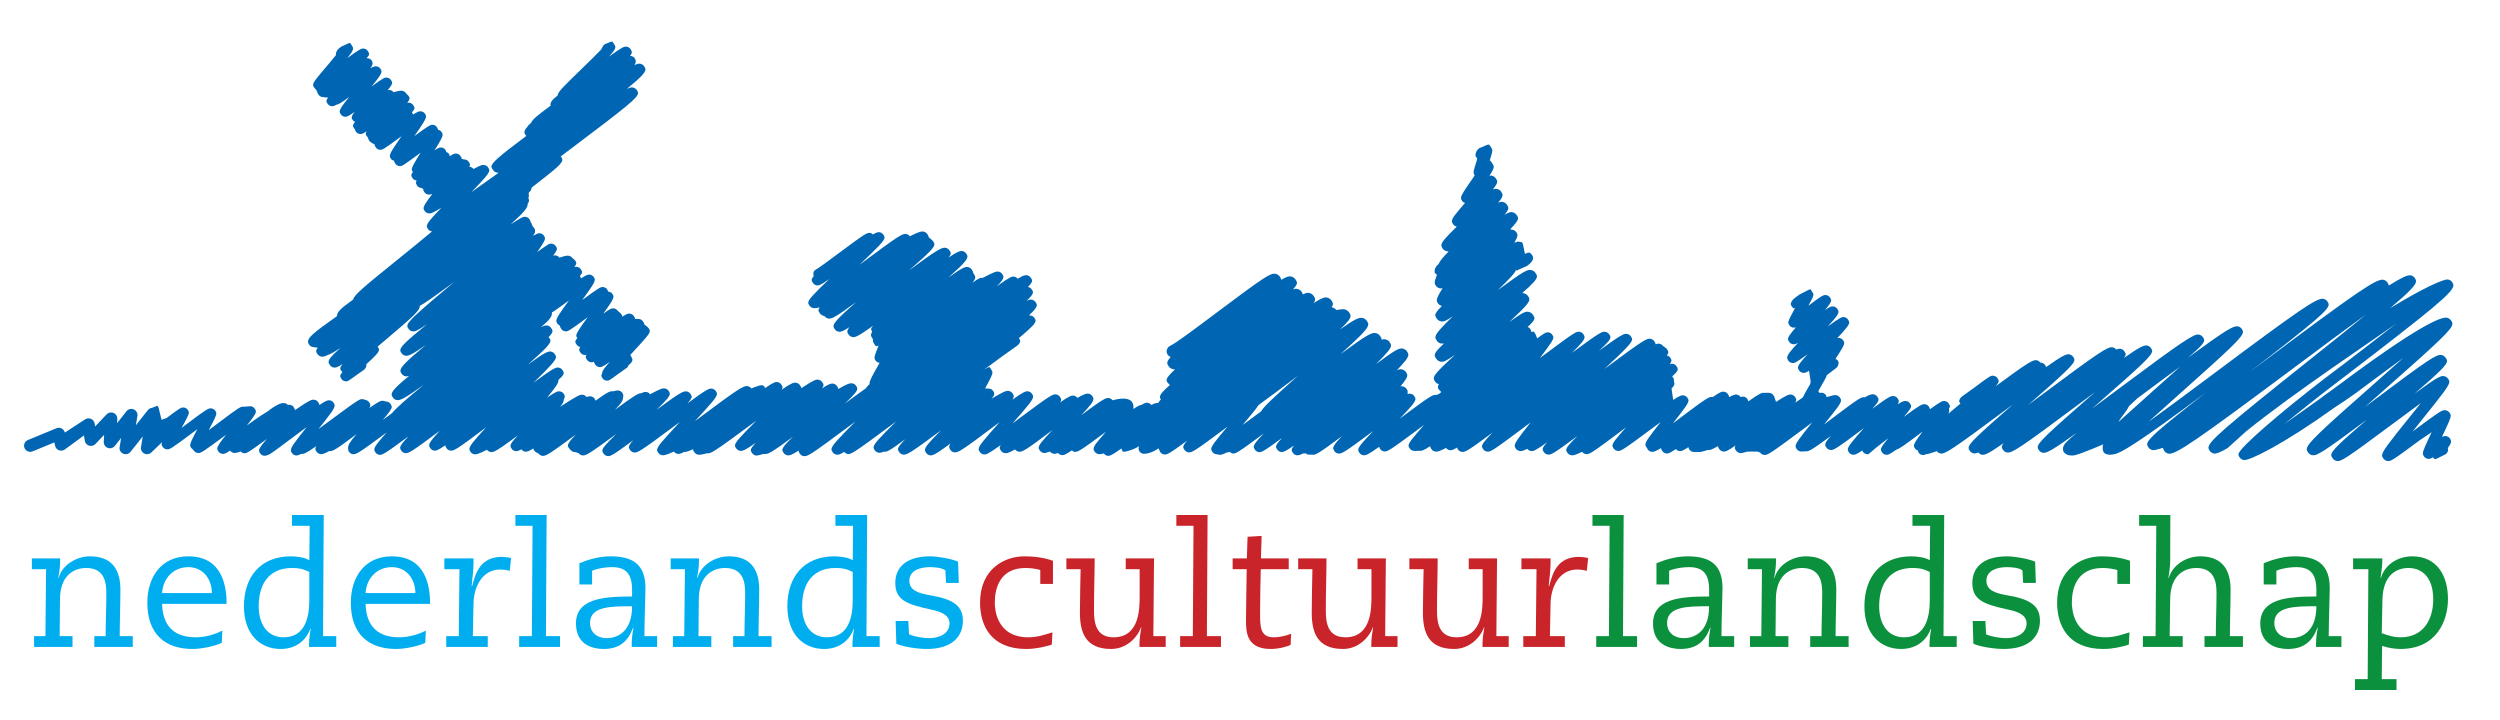 <?xml version="1.0" encoding="UTF-8" standalone="no"?> <svg xmlns="http://www.w3.org/2000/svg" xmlns:xlink="http://www.w3.org/1999/xlink" xmlns:serif="http://www.serif.com/" width="100%" height="100%" viewBox="0 0 361 104" version="1.1" xml:space="preserve" style="fill-rule:evenodd;clip-rule:evenodd;stroke-linejoin:round;stroke-miterlimit:2;"> <g transform="matrix(1,0,0,1,-4276,-61)"> <g id="Icons---illustrations" serif:id="Icons + illustrations" transform="matrix(1,0,0,1,-0.848,-0.555)"> <rect x="4138.85" y="27.555" width="1210.69" height="1251.04" style="fill:none;"></rect> <g transform="matrix(1,0,0,1,3964.05,-250.039)"> <g transform="matrix(1,0,0,1,667.062,342.967)"> <path d="M0,9.819C0,9.638 -0.085,9.493 -0.189,9.339C-0.308,9.171 -0.566,9.017 -0.768,8.985C-1.366,8.892 -4.238,10.146 -9.119,13.122C-6.111,10.582 -5.386,9.726 -5.386,9.224C-5.386,9.037 -5.481,8.897 -5.597,8.733C-5.717,8.565 -5.968,8.416 -6.17,8.384C-6.61,8.315 -7.469,8.702 -9.338,9.868C-9.338,9.68 -9.442,9.535 -9.562,9.366C-9.678,9.198 -9.927,9.05 -10.128,9.018C-11.125,8.861 -14.004,10.83 -27.235,20.718L-29.416,22.345C-19.841,14.96 -18.004,13.366 -18.004,12.602C-18.004,12.421 -18.101,12.282 -18.214,12.12C-18.334,11.954 -18.576,11.807 -18.784,11.775C-19.718,11.628 -22.191,13.315 -34.346,22.395C-37.559,24.796 -41.168,27.489 -44.025,29.534C-42.6,28.244 -41.011,26.829 -39.56,25.532C-31.867,18.685 -30.382,17.254 -30.382,16.547C-30.382,16.374 -30.47,16.242 -30.583,16.083C-30.703,15.917 -30.929,15.777 -31.134,15.746C-31.732,15.653 -32.748,16.192 -38.342,20.293C-36.514,18.761 -35.983,18.14 -35.983,17.751C-35.983,17.576 -36.08,17.442 -36.193,17.278C-36.313,17.11 -36.539,16.975 -36.741,16.941C-37.461,16.829 -38.717,17.597 -48.463,24.871L-52.185,27.643L-51.196,26.772C-44.805,21.18 -43.493,19.952 -43.493,19.308C-43.493,19.142 -43.584,19.009 -43.695,18.851C-43.814,18.685 -44.038,18.547 -44.242,18.517C-44.661,18.451 -45.269,18.701 -47.56,20.312C-47.403,20.098 -47.315,19.928 -47.315,19.796C-47.315,19.626 -47.412,19.491 -47.529,19.324C-47.645,19.157 -47.872,19.022 -48.073,18.991C-48.227,18.967 -48.413,18.997 -48.677,19.104C-48.803,18.94 -49.011,18.808 -49.215,18.777C-49.888,18.67 -50.939,19.305 -59.69,25.837L-61.389,27.099C-55.923,22.313 -54.718,21.187 -54.718,20.583C-54.718,20.416 -54.81,20.284 -54.923,20.123C-55.042,19.957 -55.263,19.824 -55.464,19.793C-55.876,19.727 -56.417,19.941 -58.815,21.64C-58.847,21.533 -58.881,21.429 -58.966,21.31C-59.083,21.143 -59.3,21.011 -59.658,20.973C-59.778,20.812 -59.97,20.674 -60.174,20.643C-60.69,20.561 -61.364,20.913 -66.09,24.399C-65.822,24.088 -65.655,23.836 -65.655,23.66C-65.655,23.503 -65.734,23.367 -65.851,23.207C-65.97,23.04 -66.159,22.921 -66.363,22.889C-66.782,22.826 -66.908,22.902 -69.057,24.513L-70.96,25.888C-71.174,26.042 -71.363,26.331 -71.363,26.596L-71.181,26.913L-72.015,27.606L-72.937,28.386C-72.817,28.166 -72.751,27.996 -72.836,27.659C-72.767,27.54 -72.697,27.426 -72.697,27.329C-72.697,27.174 -72.77,27.03 -72.896,26.857C-73.012,26.69 -73.204,26.57 -73.405,26.539C-73.742,26.486 -73.893,26.504 -75.583,27.725C-75.595,27.593 -75.649,27.467 -75.753,27.322C-75.872,27.153 -76.07,27.033 -76.275,27.001C-76.668,26.939 -76.955,27.049 -79.365,28.823C-78.597,27.958 -78.295,27.552 -78.295,27.282C-78.295,27.134 -78.374,27.014 -78.484,26.854C-78.603,26.69 -78.805,26.564 -79.009,26.533C-79.264,26.495 -79.464,26.514 -80.237,27.017C-80.139,26.841 -80.076,26.692 -80.076,26.581C-80.076,26.426 -80.152,26.301 -80.26,26.147C-80.375,25.98 -80.58,25.854 -80.781,25.822C-81.182,25.762 -81.481,25.866 -83.912,27.66C-83.273,26.971 -83.004,26.593 -83.004,26.332C-83.004,26.178 -83.081,26.049 -83.194,25.889C-83.314,25.722 -83.509,25.602 -83.71,25.571C-83.965,25.53 -84.124,25.53 -85.004,25.999C-85.476,25.926 -85.667,26.005 -89.789,29.107L-90.878,29.929C-88.998,27.597 -88.417,26.867 -88.417,26.439C-88.417,26.285 -88.493,26.165 -88.6,26.011C-88.716,25.845 -88.921,25.722 -89.122,25.69C-89.365,25.652 -89.605,25.706 -90.51,25.97C-90.535,25.866 -90.544,25.756 -90.606,25.671C-90.721,25.508 -90.916,25.379 -91.119,25.347C-91.234,25.328 -91.352,25.332 -91.506,25.379L-91.699,25.102L-91.547,24.828C-90.877,23.673 -90.563,23.138 -90.469,22.799L-89.838,22.314L-89.125,21.776C-88.921,21.619 -88.751,21.339 -88.77,20.942C-88.831,20.7 -89.006,20.543 -89.218,20.448C-88.298,19.032 -87.957,18.485 -87.957,18.161C-87.957,18.012 -88.023,17.9 -88.128,17.754C-88.243,17.586 -88.446,17.461 -88.657,17.431C-88.754,17.416 -88.858,17.432 -88.965,17.457C-87.669,16.073 -87.241,15.546 -87.241,15.189C-87.241,15.035 -87.315,14.905 -87.426,14.749C-87.546,14.581 -87.738,14.461 -87.939,14.428C-88.285,14.376 -88.411,14.371 -90.34,15.77C-89.184,14.522 -88.789,14.011 -88.789,13.652C-88.789,13.496 -88.858,13.365 -88.971,13.207C-89.088,13.04 -89.297,12.915 -89.5,12.884C-89.789,12.841 -90.052,12.924 -90.749,13.406C-90.113,12.654 -89.846,12.254 -89.846,11.992C-89.846,11.841 -89.922,11.718 -90.029,11.563C-90.148,11.393 -90.349,11.272 -90.552,11.241C-90.969,11.177 -91.227,11.327 -93.136,12.783C-92.668,11.934 -92.406,11.432 -92.406,11.186C-92.406,11.039 -92.469,10.934 -92.574,10.79C-92.791,10.482 -92.749,10.299 -93.092,10.475L-94.451,11.177L-95.112,11.667C-95.434,11.903 -95.823,12.419 -95.61,12.752C-95.434,13.032 -95.305,13.197 -95.063,13.139C-95.752,14.376 -96.026,14.898 -96.026,15.206C-96.026,15.358 -95.964,15.47 -95.868,15.611C-95.746,15.78 -95.547,15.902 -95.34,15.934C-95.208,15.954 -95.085,15.944 -94.931,15.889C-95.763,16.852 -96.076,17.288 -96.076,17.583C-96.076,17.734 -95.999,17.856 -95.892,18.012C-95.771,18.18 -95.569,18.305 -95.365,18.335C-95.16,18.365 -94.964,18.318 -94.636,18.136C-95.796,19.385 -96.196,19.91 -96.196,20.278C-96.196,20.432 -96.131,20.562 -96.024,20.713C-95.903,20.882 -95.713,20.999 -95.508,21.033C-95.173,21.087 -95.063,21.1 -93.255,19.787C-94.251,20.873 -94.636,21.373 -94.636,21.707C-94.636,21.861 -94.567,21.99 -94.457,22.144C-94.333,22.314 -94.136,22.434 -93.933,22.465C-93.697,22.5 -93.499,22.456 -93.037,22.16L-92.807,23.721L-92.862,24.073C-93.452,25.08 -93.776,25.646 -93.952,26.033C-94.22,26.203 -94.567,26.436 -95.041,26.773C-94.953,26.625 -94.88,26.49 -94.88,26.376C-94.88,26.222 -94.956,26.087 -95.069,25.929C-95.186,25.76 -95.392,25.634 -95.595,25.602C-95.938,25.549 -96.255,25.662 -97.821,26.669C-97.821,26.518 -97.899,26.382 -97.992,26.159C-97.992,25.999 -98.071,25.854 -98.195,25.684C-98.315,25.517 -98.511,25.395 -98.714,25.363C-98.88,25.338 -99.018,25.332 -99.488,25.363C-99.827,25.306 -100.072,25.354 -101.806,26.587C-101.831,26.467 -101.869,26.354 -101.958,26.225C-102.076,26.058 -102.278,25.936 -102.479,25.904C-102.605,25.885 -102.737,25.904 -102.904,25.958C-103.023,25.791 -103.234,25.646 -103.436,25.612C-103.681,25.574 -103.886,25.599 -104.578,25.973C-104.578,25.813 -104.657,25.674 -104.773,25.508C-104.894,25.344 -105.097,25.221 -105.298,25.19C-105.589,25.143 -105.843,25.199 -106.941,25.955C-107.424,25.879 -107.636,25.942 -111.686,29.004L-112.696,29.765C-110.981,27.566 -110.446,26.861 -110.446,26.464C-110.446,26.31 -110.522,26.194 -110.625,26.04C-110.743,25.876 -110.946,25.75 -111.148,25.722C-111.423,25.678 -111.65,25.719 -112.658,26.376L-112.894,24.737C-112.614,24.435 -112.476,24.221 -112.476,24.045C-112.476,23.925 -112.554,23.809 -112.554,23.475C-112.554,23.324 -112.631,23.179 -112.798,22.981C-112.211,22.456 -111.994,22.169 -111.994,21.94C-111.994,21.785 -112.081,21.65 -112.203,21.477C-112.321,21.307 -112.513,21.188 -112.721,21.156C-112.852,21.137 -112.966,21.147 -113.143,21.204C-112.988,20.996 -112.91,20.829 -112.91,20.691C-112.91,20.536 -112.988,20.404 -113.099,20.244C-113.204,20.093 -113.39,19.998 -113.572,19.951C-113.437,19.772 -113.36,19.621 -113.36,19.498C-113.36,19.338 -113.449,19.202 -113.567,19.032C-113.677,18.878 -113.869,18.774 -114.126,18.582C-114.247,18.417 -114.452,18.291 -114.653,18.258C-114.801,18.236 -114.952,18.243 -115.203,18.346C-115.197,18.18 -115.285,18.043 -115.405,17.874C-115.521,17.706 -115.726,17.579 -115.934,17.546C-116.453,17.465 -116.866,17.651 -122.601,21.915C-119.489,19.026 -118.586,18.105 -118.586,17.624C-118.586,17.461 -118.674,17.332 -118.791,17.169C-118.907,17.002 -119.115,16.876 -119.316,16.844C-119.739,16.776 -120.054,16.861 -123.41,19.303C-122.123,18.143 -121.72,17.653 -121.72,17.325C-121.72,17.16 -121.811,17.03 -121.924,16.866C-122.044,16.699 -122.249,16.576 -122.45,16.543C-122.914,16.47 -123.197,16.567 -127.281,19.586C-125.936,18.263 -125.455,17.693 -125.455,17.313C-125.455,17.155 -125.532,17.022 -125.64,16.864C-125.758,16.698 -125.955,16.576 -126.16,16.543C-126.633,16.468 -126.828,16.547 -131.093,19.728L-131.91,20.335C-130.436,18.375 -129.959,17.725 -129.959,17.355C-129.959,17.205 -130.03,17.093 -130.134,16.945C-130.252,16.776 -130.442,16.66 -130.646,16.628C-130.971,16.578 -131.106,16.621 -132.305,17.491C-132.328,17.395 -132.346,17.302 -132.42,17.196C-132.44,17.093 -132.468,16.986 -132.55,16.87C-132.763,16.564 -132.711,16.392 -133.145,16.574C-133.145,16.384 -133.242,16.22 -133.376,16.027C-133.447,15.934 -133.569,15.909 -133.675,15.845C-132.991,15.23 -132.692,14.856 -132.692,14.581C-132.692,14.397 -132.799,14.238 -132.937,14.037C-133.079,13.839 -133.316,13.694 -133.554,13.655C-133.963,13.592 -134.251,13.644 -136.318,15.118C-134.057,13.023 -133.422,12.305 -133.422,11.85C-133.422,11.663 -133.527,11.515 -133.658,11.329C-133.799,11.13 -134.043,10.982 -134.44,10.93C-132.802,9.493 -132.328,8.93 -132.328,8.537C-132.328,8.346 -132.432,8.194 -132.569,8C-132.711,7.803 -132.95,7.653 -133.192,7.616C-133.702,7.537 -134.108,7.672 -137.97,10.514C-136.239,8.845 -135.538,8.093 -135.354,7.625C-135.108,7.751 -135.136,7.63 -134.89,7.523L-133.795,7.047L-133.489,6.82C-133.127,6.548 -132.717,5.985 -132.948,5.597C-133.181,5.21 -133.352,4.986 -133.771,5.166L-134.062,5.292L-134.353,3.897C-134.43,3.533 -134.584,3.582 -134.957,3.526C-135.159,3.495 -135.36,3.578 -135.585,3.687C-135.31,3.173 -135.143,2.801 -135.143,2.589C-135.143,2.42 -135.212,2.293 -135.33,2.126C-135.47,1.93 -135.697,1.792 -136.197,1.752C-135.396,0.896 -135.056,0.449 -135.056,0.151C-135.056,-0.024 -135.151,-0.168 -135.284,-0.357C-135.424,-0.555 -135.662,-0.7 -135.906,-0.738C-136.162,-0.779 -136.448,-0.7 -137.021,-0.351C-136.663,-0.773 -136.458,-1.089 -136.458,-1.311C-136.458,-1.495 -136.549,-1.65 -136.685,-1.841C-136.824,-2.038 -137.057,-2.181 -137.293,-2.217C-137.484,-2.247 -137.652,-2.236 -137.946,-2.095C-137.514,-2.601 -137.295,-2.941 -137.295,-3.194C-137.295,-3.375 -137.383,-3.532 -137.515,-3.719C-137.657,-3.916 -137.883,-4.056 -138.126,-4.094C-138.315,-4.123 -138.473,-4.108 -138.717,-3.992C-138.258,-4.577 -138.064,-4.905 -138.064,-5.142C-138.064,-5.317 -138.154,-5.455 -138.286,-5.64C-138.421,-5.838 -138.651,-5.978 -138.893,-6.015C-138.994,-6.031 -139.092,-6.018 -139.188,-6.003C-138.763,-6.65 -138.569,-7.021 -138.569,-7.275C-138.569,-7.447 -138.645,-7.583 -138.769,-7.755C-138.953,-8.013 -138.989,-8.185 -139.148,-8.191C-138.909,-8.952 -138.777,-9.391 -138.777,-9.631C-138.777,-9.813 -138.84,-9.925 -138.948,-10.081C-139.183,-10.412 -139.15,-10.588 -139.532,-10.45L-140.659,-9.974C-140.948,-9.764 -141.247,-9.386 -141.187,-8.8C-141.108,-8.652 -140.998,-8.644 -140.948,-8.424C-141.318,-7.26 -141.475,-6.767 -141.475,-6.465C-141.475,-6.295 -141.411,-6.186 -141.318,-6.053L-141.703,-5.472C-142.885,-3.761 -143.294,-3.173 -143.294,-2.778C-143.294,-2.608 -143.214,-2.472 -143.092,-2.299C-143.004,-2.177 -142.852,-2.135 -142.713,-2.068C-144.117,-0.451 -144.614,0.174 -144.614,0.557C-144.614,0.732 -144.523,0.87 -144.39,1.057C-144.283,1.212 -144.093,1.292 -143.907,1.353C-145.569,2.984 -146.133,3.618 -146.133,4.043C-146.133,4.223 -146.042,4.372 -145.91,4.562C-145.77,4.759 -145.542,4.901 -145.079,4.948C-145.953,5.817 -146.314,6.288 -146.564,6.789C-146.851,6.999 -147.162,7.389 -147.096,7.989C-146.999,8.165 -146.873,8.195 -146.763,8.282C-146.964,8.835 -147.092,9.208 -147.092,9.431C-147.092,9.606 -147.033,9.732 -146.92,9.893C-146.779,10.091 -146.558,10.23 -146.314,10.267C-146.19,10.286 -146.075,10.275 -145.953,10.244C-146.561,11.223 -146.794,11.675 -146.794,11.982C-146.794,12.16 -146.719,12.294 -146.602,12.465C-146.473,12.642 -146.264,12.751 -146.053,12.801C-146.728,13.485 -147.008,13.862 -147.008,14.136C-147.008,14.313 -146.911,14.464 -146.771,14.661C-146.631,14.86 -146.395,15.005 -146.155,15.042C-145.831,15.092 -145.569,15.043 -144.482,14.303C-146.384,16.157 -146.991,16.876 -146.991,17.332C-146.991,17.519 -146.898,17.672 -146.766,17.856C-146.631,18.051 -146.395,18.195 -146.157,18.233C-146.023,18.254 -145.902,18.258 -145.734,18.208C-146.766,19.164 -147.087,19.605 -147.087,19.932C-147.087,20.124 -146.983,20.278 -146.841,20.473C-146.705,20.672 -146.467,20.816 -146.226,20.854C-145.866,20.911 -145.597,20.867 -144.154,19.857C-146.586,22.094 -147.228,22.805 -147.228,23.271C-147.228,23.456 -147.125,23.604 -146.991,23.793C-146.878,23.953 -146.681,24.045 -146.489,24.104C-146.579,24.259 -146.634,24.4 -146.634,24.52C-146.634,24.712 -146.543,24.875 -146.137,25.234C-146.351,25.426 -146.521,25.587 -146.876,25.659C-147.351,25.583 -147.612,25.7 -152.134,29.076C-150.435,27.304 -149.872,26.65 -149.872,26.247C-149.872,26.09 -149.949,25.961 -150.056,25.807C-150.177,25.637 -150.378,25.514 -150.583,25.48C-150.705,25.46 -150.828,25.467 -151.014,25.536C-150.952,25.149 -151,25.001 -151.154,24.784C-151.294,24.589 -151.514,24.451 -151.756,24.413C-151.851,24.397 -151.943,24.406 -152.036,24.419C-151.347,23.576 -151.053,23.129 -151.053,22.833C-151.053,22.657 -151.136,22.512 -151.262,22.333C-151.402,22.135 -151.637,21.99 -151.876,21.955C-152.076,21.924 -152.252,21.943 -152.571,22.103C-151.377,20.867 -150.899,20.253 -150.899,19.86C-150.899,19.677 -150.982,19.526 -151.11,19.347C-151.246,19.149 -151.497,18.998 -151.736,18.96C-152.242,18.884 -152.711,19.079 -155.564,21.197C-153.956,19.602 -153.402,18.933 -153.402,18.521C-153.402,18.337 -153.491,18.188 -153.622,18.002C-153.76,17.805 -154.003,17.659 -154.245,17.62C-154.396,17.597 -154.539,17.601 -154.761,17.676C-154.761,17.484 -154.865,17.308 -155.003,17.108C-155.145,16.911 -155.403,16.755 -155.642,16.718C-156.205,16.632 -156.879,16.948 -160.673,19.759C-157.492,16.878 -156.685,15.993 -156.685,15.458C-156.685,15.262 -156.792,15.11 -156.923,14.921C-157.064,14.723 -157.322,14.566 -157.563,14.529C-158.021,14.458 -158.6,14.674 -160.773,16.2C-159.619,15.127 -159.242,14.608 -159.242,14.248C-159.242,14.044 -159.352,13.882 -159.49,13.686C-159.629,13.49 -159.902,13.329 -160.138,13.291C-160.392,13.252 -160.683,13.301 -161.306,13.391C-161.444,13.193 -161.702,13.036 -161.985,12.995C-161.863,12.813 -161.789,12.656 -161.789,12.527C-161.789,12.33 -161.902,12.171 -162.039,11.972C-162.181,11.775 -162.432,11.623 -162.668,11.585C-163.002,11.533 -163.411,11.647 -164.575,12.39C-164.443,12.187 -164.358,12.013 -164.358,11.874C-164.358,11.67 -164.474,11.507 -164.61,11.312C-164.753,11.116 -165.003,10.962 -165.24,10.925C-165.459,10.892 -165.695,10.92 -166.139,11.138C-166.18,11.003 -166.224,10.874 -166.331,10.725C-166.469,10.529 -166.73,10.372 -166.97,10.335C-167.13,10.31 -167.314,10.331 -167.561,10.417C-167.155,9.987 -166.981,9.698 -166.981,9.478C-166.981,9.285 -167.092,9.129 -167.227,8.933C-167.366,8.737 -167.619,8.584 -167.857,8.547C-168.154,8.502 -168.45,8.551 -169.247,9.038C-169.265,8.873 -169.35,8.727 -169.474,8.547C-169.616,8.349 -169.869,8.197 -170.105,8.159C-170.802,8.052 -171.546,8.488 -178.536,13.734C-181.217,15.746 -184.562,18.255 -185.174,18.494C-185.529,18.628 -185.809,18.982 -185.809,19.429C-185.768,19.791 -185.546,20.071 -185.213,20.174C-185.559,20.552 -185.713,20.819 -185.713,21.027C-185.713,21.225 -185.6,21.386 -185.458,21.587C-185.32,21.785 -185.063,21.94 -184.599,21.98C-185.49,22.792 -185.809,23.22 -185.809,23.529C-185.809,23.724 -185.696,23.878 -185.328,24.218C-186.397,25.14 -186.767,25.621 -186.767,25.958C-186.767,26.093 -186.714,26.209 -186.638,26.326C-186.726,26.377 -186.867,26.567 -187.039,26.837C-187.049,26.835 -187.058,26.828 -187.068,26.826C-187.289,26.795 -187.503,26.845 -188.012,27.109C-188.133,26.943 -188.33,26.823 -188.531,26.788C-188.749,26.754 -188.934,26.785 -189.455,27.103C-189.648,27.103 -189.907,27.22 -190.6,27.688C-190.618,27.556 -190.157,25.491 -193.612,26.429C-193.729,26.262 -193.935,26.136 -194.138,26.105C-194.57,26.039 -194.963,26.221 -198.13,28.575C-196.805,27.168 -196.372,26.618 -196.372,26.24C-196.372,26.08 -196.44,25.951 -196.552,25.797C-196.667,25.63 -196.876,25.501 -197.081,25.472C-197.379,25.425 -197.667,25.501 -198.685,26.083C-198.805,25.916 -199.011,25.79 -199.217,25.755C-199.539,25.708 -199.93,25.856 -201.18,26.731C-201.102,26.589 -201.032,26.457 -201.032,26.353C-201.032,26.199 -201.111,26.067 -201.224,25.903C-201.341,25.737 -201.541,25.614 -201.745,25.583C-202.234,25.507 -202.455,25.595 -207.357,29.245L-208.066,29.774C-205.782,27.19 -205.082,26.357 -205.082,25.897C-205.082,25.737 -205.159,25.614 -205.265,25.46C-205.385,25.293 -205.59,25.167 -205.793,25.136C-206.133,25.082 -206.477,25.205 -208.076,26.347C-207.942,26.149 -207.882,25.995 -207.882,25.856C-207.882,25.699 -207.953,25.564 -208.066,25.406C-208.181,25.24 -208.389,25.114 -208.594,25.082C-208.943,25.026 -209.245,25.107 -211.104,26.205C-210.842,25.929 -210.691,25.705 -210.691,25.504C-210.691,25.366 -210.749,25.227 -210.864,25.063C-210.983,24.9 -211.166,24.786 -211.369,24.755C-211.513,24.73 -211.623,24.739 -212.017,24.717C-211.237,23.282 -210.957,22.738 -210.957,22.42C-210.957,22.269 -211.018,22.162 -211.115,22.024C-211.333,21.712 -211.288,21.53 -211.627,21.706L-212.151,21.98C-211.745,21.719 -211.098,21.228 -209.924,20.353L-207.347,18.512C-207.133,18.355 -206.935,18.064 -206.935,17.795L-207.137,17.454C-205.318,15.915 -204.729,15.339 -204.729,14.941C-204.729,14.787 -204.808,14.653 -204.928,14.486C-205.044,14.317 -205.244,14.195 -205.677,14.158C-204.811,13.35 -204.544,12.97 -204.544,12.688C-204.544,12.521 -204.638,12.389 -204.756,12.222C-204.874,12.054 -205.082,11.927 -205.285,11.897C-205.477,11.867 -205.651,11.876 -206.038,12.081C-205.351,11.428 -205.104,11.087 -205.104,10.836C-205.104,10.678 -205.195,10.549 -205.31,10.383C-205.425,10.221 -205.636,10.097 -205.835,10.061C-205.392,9.625 -205.23,9.364 -205.23,9.158C-205.23,8.997 -205.323,8.865 -205.439,8.7C-205.557,8.532 -205.774,8.403 -205.976,8.37C-206.24,8.33 -206.533,8.398 -207.299,8.88C-207.421,8.727 -207.601,8.607 -207.794,8.577C-208.147,8.522 -208.408,8.585 -210.337,9.979C-209.613,9.26 -209.369,8.898 -209.369,8.618C-209.369,8.458 -209.452,8.322 -209.563,8.164C-209.682,7.998 -209.876,7.879 -210.077,7.846C-210.392,7.797 -210.596,7.841 -212.374,8.758C-212.671,8.711 -212.84,8.738 -213.845,9.452C-213.555,9.092 -213.433,8.85 -213.433,8.669C-213.433,8.506 -213.513,8.377 -213.754,7.994C-213.754,7.827 -213.854,7.689 -213.977,7.515C-214.093,7.347 -214.304,7.218 -214.507,7.187C-214.891,7.125 -215.314,7.278 -217.319,8.702C-215.182,6.811 -214.567,6.115 -214.567,5.673C-214.567,5.505 -214.654,5.369 -214.762,5.212C-214.883,5.045 -215.094,4.916 -215.295,4.883C-215.621,4.833 -215.989,4.94 -217.298,5.823C-217.072,5.553 -216.972,5.362 -216.972,5.206C-216.972,5.042 -217.07,4.91 -217.186,4.742C-217.306,4.573 -217.525,4.44 -217.731,4.408C-218.258,4.325 -218.947,4.673 -223.033,7.695C-220.094,5.146 -219.34,4.367 -219.34,3.9C-219.34,3.732 -219.432,3.601 -219.546,3.436C-219.669,3.269 -219.88,3.139 -220.169,2.87C-220.169,2.704 -220.267,2.568 -220.388,2.393C-220.509,2.225 -220.715,2.097 -220.925,2.066C-221.223,2.015 -221.496,2.055 -222.883,2.744C-222.998,2.577 -223.206,2.451 -223.41,2.416C-223.937,2.335 -224.293,2.494 -230.153,6.862C-227.37,4.223 -226.536,3.378 -226.536,2.922C-226.536,2.767 -226.618,2.643 -226.73,2.484C-226.849,2.316 -227.055,2.19 -227.262,2.16C-227.476,2.126 -227.711,2.185 -228.221,2.482C-228.328,2.39 -228.435,2.286 -228.574,2.264C-229.031,2.19 -229.22,2.262 -233.158,5.193C-234.401,6.12 -236.108,7.388 -236.434,7.541C-236.707,7.668 -236.912,7.954 -236.764,8.497C-236.948,8.713 -237.057,8.892 -237.057,9.045C-237.057,9.2 -236.979,9.34 -236.855,9.51C-236.74,9.678 -236.539,9.801 -236.337,9.834C-236.018,9.882 -235.732,9.779 -234.506,8.913C-236.866,11.167 -237.554,11.919 -237.554,12.342C-237.554,12.506 -237.462,12.63 -237.349,12.79C-237.233,12.957 -237.022,13.083 -236.82,13.116C-236.619,13.148 -236.426,13.129 -235.9,13.022C-236.014,13.174 -236.08,13.308 -236.08,13.417C-236.08,13.582 -235.98,13.722 -235.858,13.893C-235.74,14.063 -235.537,14.189 -235.188,14.293C-235.065,14.46 -234.852,14.592 -234.646,14.622C-234.182,14.696 -233.658,14.468 -230.628,12.241C-233.23,14.529 -233.907,15.278 -233.907,15.731C-233.907,15.902 -233.809,16.036 -233.695,16.201C-233.577,16.368 -233.363,16.497 -233.158,16.528C-232.878,16.572 -232.543,16.478 -231.597,15.861C-231.819,16.14 -231.909,16.335 -231.909,16.496C-231.909,16.667 -231.814,16.802 -231.695,16.969C-231.578,17.136 -231.368,17.262 -231.166,17.296C-230.787,17.355 -230.461,17.279 -228.169,15.647C-228.353,15.832 -228.47,16.002 -228.47,16.165C-228.47,16.282 -228.402,16.406 -228.322,16.538C-228.443,16.727 -228.497,16.875 -228.497,17.001C-228.497,17.166 -228.413,17.299 -228.303,17.458C-228.259,17.521 -228.193,17.568 -228.204,17.852C-228.204,17.995 -228.142,18.111 -228.037,18.262C-227.819,18.569 -227.862,18.742 -227.405,18.519C-227.792,19.516 -227.982,20.016 -227.982,20.29C-227.982,20.451 -227.926,20.558 -227.833,20.693C-227.715,20.86 -227.529,20.979 -227.249,21.017C-228.36,22.968 -228.734,23.632 -228.706,24.097C-228.986,24.346 -229.137,24.532 -229.234,24.701C-229.945,25.199 -230.893,25.885 -232.261,26.895C-230.962,25.674 -230.471,25.111 -230.471,24.761C-230.471,24.601 -230.55,24.469 -230.665,24.311C-230.781,24.144 -230.992,24.012 -231.199,23.984C-231.544,23.931 -231.909,24.05 -233.227,24.805C-233.227,24.645 -233.307,24.51 -233.422,24.346C-233.539,24.179 -233.75,24.05 -233.956,24.019C-234.248,23.971 -234.577,24.063 -235.573,24.717C-235.417,24.513 -235.351,24.359 -235.351,24.233C-235.351,24.072 -235.442,23.94 -235.56,23.776C-235.678,23.61 -235.878,23.487 -236.08,23.455C-236.421,23.399 -236.676,23.446 -238.557,24.683C-238.557,24.519 -238.649,24.39 -238.771,24.22C-238.888,24.053 -239.103,23.924 -239.305,23.893C-239.64,23.839 -240.027,23.962 -241.405,24.906C-241.345,24.796 -241.263,24.673 -241.263,24.585C-241.263,24.425 -241.345,24.286 -241.46,24.123C-241.58,23.956 -241.781,23.833 -241.985,23.802C-242.28,23.755 -242.522,23.795 -243.806,24.676C-243.84,24.585 -243.839,24.475 -243.93,24.39C-244.267,24.08 -244.816,24.362 -245.771,24.715C-245.89,24.545 -246.099,24.416 -246.306,24.385C-246.891,24.293 -247.527,24.665 -253.508,29.136L-253.928,29.447C-251.471,26.798 -250.733,25.958 -250.733,25.505C-250.733,25.347 -250.811,25.225 -250.922,25.074C-251.039,24.904 -251.242,24.781 -251.444,24.749C-251.85,24.683 -252.13,24.768 -255.013,26.886C-254.586,26.426 -254.386,26.134 -254.386,25.923C-254.386,25.769 -254.466,25.64 -254.586,25.473C-254.702,25.306 -254.913,25.178 -255.116,25.146C-255.589,25.074 -256.082,25.309 -259.46,27.808C-258.026,26.408 -257.54,25.848 -257.54,25.489C-257.54,25.332 -257.627,25.206 -257.734,25.045C-257.856,24.878 -258.058,24.753 -258.259,24.721C-258.575,24.674 -258.811,24.715 -260.389,25.555C-260.507,25.388 -260.717,25.262 -260.921,25.231C-261.11,25.203 -261.299,25.228 -261.662,25.41C-262.052,25.382 -262.63,25.709 -265.466,27.805C-264.634,26.936 -264.288,26.49 -264.319,26.128L-264.248,25.822C-264.248,25.656 -264.308,25.486 -264.399,25.354C-264.519,25.19 -264.713,25.058 -264.914,25.023C-265.1,24.995 -265.266,25.007 -265.768,25.137C-266.128,25.08 -266.402,25.143 -268.273,26.486C-268.306,26.389 -268.325,26.298 -268.403,26.191C-268.52,26.021 -268.727,25.895 -268.932,25.863C-269.1,25.835 -269.27,25.851 -269.572,25.955C-269.69,25.788 -269.892,25.662 -270.098,25.631C-270.485,25.571 -270.839,25.715 -273.383,27.364C-273.014,26.93 -272.838,26.637 -272.86,26.329C-272.76,26.137 -272.708,25.992 -272.708,25.876C-272.708,25.728 -272.777,25.615 -272.882,25.46C-272.999,25.297 -273.191,25.178 -273.392,25.146C-273.708,25.096 -273.839,25.096 -275.264,26.027C-274.042,24.558 -273.584,23.941 -273.628,23.475C-273.115,23.035 -272.86,22.733 -272.86,22.503C-272.86,22.345 -272.945,22.204 -273.068,22.031C-273.189,21.864 -273.392,21.741 -273.595,21.707C-274.006,21.641 -274.366,21.785 -277.223,23.891C-274.718,21.449 -273.979,20.618 -273.979,20.178C-273.979,20.011 -274.065,19.885 -274.177,19.728C-274.297,19.558 -274.517,19.426 -274.718,19.394C-275.146,19.331 -275.664,19.548 -278.063,21.298C-275.439,18.98 -274.778,18.26 -274.778,17.809C-274.778,17.641 -274.866,17.509 -275.05,17.306C-274.655,16.911 -274.485,16.643 -274.485,16.44C-274.485,16.266 -274.586,16.126 -274.704,15.955C-274.824,15.787 -275.035,15.659 -275.239,15.626C-275.445,15.594 -275.684,15.637 -276.158,15.887C-274.893,14.805 -274.509,14.308 -274.569,13.743C-274.176,13.521 -273.51,13.045 -272.115,12.017C-273.452,13.868 -273.929,14.557 -273.929,14.953C-273.929,15.11 -273.864,15.231 -273.762,15.378C-273.671,15.506 -273.516,15.566 -273.398,15.696C-273.398,15.846 -273.317,15.979 -273.199,16.149C-273.078,16.315 -272.89,16.43 -272.689,16.463C-272.283,16.528 -272.209,16.506 -269.398,14.433C-270.618,16.11 -271.048,16.728 -271.048,17.088C-271.048,17.22 -270.982,17.327 -270.899,17.45C-271.075,17.655 -271.188,17.825 -271.188,17.962C-271.188,18.111 -271.106,18.246 -270.979,18.422C-270.862,18.586 -270.669,18.702 -270.472,18.737C-270.573,18.889 -270.628,19.017 -270.628,19.123C-270.628,19.271 -270.546,19.397 -270.427,19.567C-270.309,19.731 -270.117,19.847 -269.915,19.879C-269.805,19.898 -269.705,19.891 -269.574,19.857C-269.637,19.967 -269.69,20.074 -269.69,20.162C-269.69,20.313 -269.607,20.439 -269.487,20.609C-269.371,20.775 -269.177,20.892 -268.973,20.927C-268.823,20.952 -268.718,20.964 -268.488,20.857C-268.488,21.015 -268.403,21.143 -268.285,21.31C-268.166,21.477 -267.972,21.597 -267.771,21.631C-267.483,21.675 -267.285,21.634 -266.217,20.889C-266.997,21.77 -267.315,22.207 -267.315,22.481C-267.315,22.512 -267.282,22.541 -267.43,22.814C-267.43,22.953 -267.368,23.097 -267.249,23.267C-267.131,23.434 -266.948,23.547 -266.747,23.579C-266.383,23.639 -266.383,23.639 -264.898,22.553L-263.687,21.694C-263.591,21.625 -263.583,21.486 -263.514,21.38C-263.152,21.068 -262.939,20.823 -262.939,20.599C-262.939,20.454 -263.009,20.31 -263.24,19.872C-261.028,17.479 -260.429,16.828 -260.429,16.422C-260.429,16.27 -260.514,16.154 -260.624,15.993C-260.746,15.827 -260.934,15.708 -261.229,15.464C-261.229,15.312 -261.316,15.183 -261.431,15.017C-261.552,14.849 -261.744,14.73 -261.948,14.696C-262.131,14.668 -262.29,14.687 -262.562,14.679C-262.562,14.531 -262.642,14.406 -262.76,14.239C-262.878,14.073 -263.072,13.953 -263.276,13.921C-263.526,13.882 -263.696,13.894 -264.392,14.353C-264.407,14.227 -264.459,14.11 -264.56,13.965C-264.661,13.827 -264.824,13.753 -265.082,13.482C-265.202,13.314 -265.4,13.193 -265.606,13.162C-265.93,13.112 -266.155,13.192 -267.164,13.932C-266.08,12.438 -265.68,11.83 -265.68,11.47C-265.68,11.313 -265.743,11.193 -265.848,11.047C-265.968,10.88 -266.155,10.763 -266.462,10.719C-266.49,10.618 -266.516,10.521 -266.593,10.405C-266.715,10.237 -266.903,10.121 -267.109,10.087C-267.497,10.025 -267.651,10.082 -270.194,11.954C-268.849,10.094 -268.377,9.419 -268.377,9.025C-268.377,8.87 -268.44,8.75 -268.543,8.605C-268.664,8.438 -268.852,8.323 -269.053,8.291C-269.325,8.246 -269.497,8.278 -270.379,8.835C-270.379,8.716 -270.449,8.603 -270.529,8.481C-270.335,8.265 -270.211,8.085 -270.211,7.937C-270.211,7.788 -270.293,7.651 -270.416,7.476C-270.535,7.31 -270.729,7.191 -270.933,7.159C-271.064,7.139 -271.179,7.143 -271.328,7.197C-271.16,6.959 -271.048,6.768 -271.048,6.631C-271.048,6.484 -271.131,6.364 -271.24,6.202C-271.319,6.095 -271.452,6.055 -271.625,5.875C-271.74,5.708 -271.934,5.591 -272.135,5.559C-272.393,5.516 -272.56,5.537 -273.49,5.83C-273.609,5.661 -273.798,5.543 -274.006,5.511C-274.138,5.491 -274.245,5.495 -274.393,5.547C-274.015,5.042 -273.848,4.754 -273.848,4.554C-273.848,4.409 -273.922,4.295 -274.029,4.138C-274.149,3.971 -274.339,3.854 -274.541,3.821C-274.906,3.763 -275.104,3.856 -276.702,5.037C-275.881,3.867 -275.571,3.368 -275.571,3.052C-275.571,2.899 -275.634,2.782 -275.741,2.634C-275.859,2.466 -276.051,2.35 -276.254,2.317C-276.474,2.284 -276.632,2.304 -277.045,2.565C-277.129,2.571 -277.236,2.61 -277.36,2.674C-277.088,2.438 -277.036,2.316 -276.992,1.997C-276.992,1.838 -277.045,1.678 -277.135,1.547C-277.223,1.425 -277.354,1.345 -277.45,1.112C-277.45,0.951 -277.536,0.826 -277.64,0.679C-277.651,0.546 -277.714,0.415 -277.827,0.26C-277.943,0.093 -278.135,-0.025 -278.337,-0.056C-278.714,-0.118 -278.932,-0.004 -280.532,1.029C-278.582,-0.732 -278.021,-1.412 -278.071,-1.931C-277.959,-2.079 -277.896,-2.203 -277.863,-2.438C-277.863,-2.552 -277.923,-2.655 -277.969,-2.76C-277.94,-2.829 -277.915,-2.895 -277.89,-3.078C-277.89,-3.221 -277.95,-3.364 -277.895,-3.579C-277.679,-3.733 -277.503,-4.009 -277.503,-4.274C-274.018,-6.978 -273.062,-7.749 -273.062,-8.297C-273.062,-8.455 -273.139,-8.595 -273.291,-8.785L-271.666,-10.011C-263.687,-16.024 -262.133,-17.262 -262.133,-17.942C-262.133,-18.111 -262.23,-18.246 -262.345,-18.409C-262.464,-18.578 -262.685,-18.711 -262.889,-18.742C-263.091,-18.775 -263.325,-18.741 -263.783,-18.508C-261.659,-20.238 -261.061,-20.923 -261.061,-21.348C-261.061,-21.528 -261.157,-21.671 -261.28,-21.837C-261.395,-22.004 -261.621,-22.14 -261.823,-22.172C-262.018,-22.202 -262.249,-22.163 -262.666,-21.962C-262.535,-22.124 -262.493,-22.242 -262.456,-22.489C-262.456,-22.658 -262.518,-22.834 -262.615,-22.968C-262.73,-23.135 -262.932,-23.271 -263.279,-23.312C-263.103,-23.52 -263.029,-23.683 -263.029,-23.834C-263.029,-23.99 -263.109,-24.135 -263.231,-24.306C-263.345,-24.473 -263.547,-24.597 -263.753,-24.628C-264.112,-24.684 -264.39,-24.605 -266.349,-23.185C-265.68,-23.895 -265.408,-24.282 -265.408,-24.56C-265.408,-24.717 -265.479,-24.849 -265.592,-25.006C-265.8,-25.297 -265.79,-25.462 -266.121,-25.323L-266.948,-24.976C-267.148,-24.815 -267.349,-24.524 -267.422,-24.252C-268.101,-23.539 -269.28,-22.391 -270.225,-21.475C-272.996,-18.789 -273.745,-18.059 -273.745,-17.577C-274.577,-16.934 -274.852,-16.58 -274.762,-16.103C-276.738,-14.667 -277.417,-14.072 -277.545,-13.668C-277.907,-13.362 -278.074,-13.171 -278.135,-13.018C-278.397,-12.762 -278.494,-12.588 -278.538,-12.296C-278.538,-12.131 -278.478,-11.959 -278.261,-11.747C-282.352,-8.686 -283.299,-7.827 -283.299,-7.306C-283.299,-7.141 -283.206,-7.007 -283.003,-6.75C-282.887,-6.582 -282.676,-6.437 -282.271,-6.417C-283.063,-5.868 -284.29,-4.966 -286.205,-3.622C-284.26,-5.61 -283.609,-6.358 -283.609,-6.778C-283.609,-6.937 -283.691,-7.065 -283.801,-7.223C-283.917,-7.39 -284.111,-7.508 -284.317,-7.542C-284.592,-7.586 -284.73,-7.597 -285.885,-6.968C-286.003,-7.135 -286.191,-7.25 -286.496,-7.293C-286.434,-7.405 -286.398,-7.501 -286.398,-7.587C-286.398,-7.734 -286.475,-7.859 -286.59,-8.02C-286.707,-8.187 -286.898,-8.304 -287.095,-8.335C-287.273,-8.363 -287.405,-8.353 -287.602,-8.444C-287.602,-8.591 -287.68,-8.711 -287.795,-8.875C-287.915,-9.043 -288.105,-9.16 -288.31,-9.193C-288.552,-9.23 -288.708,-9.219 -289.32,-8.814C-289.324,-8.951 -289.387,-9.073 -289.491,-9.222C-289.57,-9.329 -289.702,-9.366 -289.817,-9.424C-289.845,-9.528 -289.875,-9.626 -289.957,-9.748C-290.078,-9.916 -290.272,-10.036 -290.482,-10.067C-290.756,-10.11 -290.976,-10.029 -291.53,-9.64C-290.684,-11.005 -290.352,-11.58 -290.352,-11.912C-290.352,-12.069 -290.418,-12.186 -290.518,-12.329C-290.632,-12.491 -290.817,-12.602 -291.017,-12.638C-291.036,-12.762 -291.082,-12.88 -291.185,-13.024C-291.302,-13.191 -291.492,-13.309 -291.695,-13.341C-292.065,-13.4 -292.221,-13.346 -294.428,-11.723C-293.187,-13.516 -292.748,-14.174 -292.748,-14.558C-292.748,-14.714 -292.811,-14.832 -292.915,-14.977C-293.031,-15.142 -293.221,-15.258 -293.423,-15.29C-293.682,-15.333 -293.846,-15.311 -294.637,-14.824C-294.637,-14.937 -294.708,-15.047 -294.782,-15.16C-294.552,-15.404 -294.417,-15.602 -294.417,-15.761C-294.417,-15.909 -294.496,-16.047 -294.62,-16.221C-294.736,-16.387 -294.933,-16.508 -295.136,-16.54C-295.243,-16.557 -295.347,-16.544 -295.462,-16.516C-295.248,-16.791 -295.123,-17.003 -295.123,-17.152C-295.123,-17.302 -295.2,-17.423 -295.315,-17.585C-295.375,-17.667 -295.481,-17.686 -295.657,-17.938C-295.775,-18.106 -295.964,-18.224 -296.17,-18.257C-296.421,-18.296 -296.569,-18.299 -297.43,-18.05C-297.545,-18.217 -297.738,-18.337 -297.944,-18.368C-298.061,-18.388 -298.167,-18.377 -298.293,-18.34C-297.834,-18.893 -297.639,-19.201 -297.639,-19.416C-297.639,-19.564 -297.718,-19.684 -297.826,-19.842C-297.947,-20.009 -298.138,-20.126 -298.339,-20.159C-298.701,-20.216 -298.888,-20.147 -300.619,-18.875C-299.555,-20.167 -299.178,-20.699 -299.178,-21.045C-299.178,-21.197 -299.24,-21.323 -299.347,-21.473C-299.467,-21.641 -299.661,-21.76 -299.865,-21.792C-300.074,-21.825 -300.246,-21.795 -300.856,-21.499C-300.586,-21.739 -300.504,-21.898 -300.46,-22.202C-300.46,-22.364 -300.513,-22.527 -300.609,-22.658C-300.724,-22.824 -300.916,-22.944 -301.323,-22.98C-301.106,-23.209 -300.966,-23.404 -300.966,-23.561C-300.966,-23.714 -301.048,-23.856 -301.171,-24.031C-301.287,-24.199 -301.484,-24.32 -301.689,-24.351C-302.052,-24.409 -302.278,-24.329 -304.113,-22.98C-303.531,-23.702 -303.276,-24.095 -303.276,-24.36C-303.276,-24.509 -303.34,-24.635 -303.452,-24.786C-303.663,-25.086 -303.639,-25.259 -303.974,-25.105L-304.988,-24.639L-305.282,-24.412C-305.523,-24.223 -305.801,-23.873 -305.755,-23.414L-306.817,-22.121C-308.532,-20.115 -309.05,-19.511 -309.05,-19.113C-309.05,-18.962 -308.979,-18.843 -308.87,-18.687C-308.755,-18.527 -308.57,-18.419 -308.466,-18.143C-308.466,-17.996 -308.383,-17.862 -308.258,-17.686C-308.142,-17.516 -307.944,-17.396 -307.741,-17.364C-307.638,-17.35 -307.538,-17.361 -307.318,-17.312L-306.89,-17.288C-307.037,-17.086 -307.127,-16.919 -307.127,-16.794C-307.127,-16.646 -307.047,-16.522 -306.934,-16.36C-306.811,-16.192 -306.616,-16.073 -306.411,-16.04C-306.213,-16.01 -306.029,-16.047 -305.655,-16.262C-305.392,-16.285 -305.025,-16.495 -303.833,-17.367C-304.852,-16.121 -305.213,-15.614 -305.213,-15.272C-305.213,-15.116 -305.14,-14.991 -305.035,-14.84C-304.914,-14.673 -304.725,-14.555 -304.519,-14.522C-304.228,-14.476 -304.011,-14.541 -303.049,-15.216C-303.35,-14.829 -303.483,-14.589 -303.483,-14.409C-303.483,-14.261 -303.406,-14.14 -303.292,-13.981C-303.219,-13.879 -303.093,-13.844 -302.98,-13.789C-303.177,-13.552 -303.292,-13.363 -303.292,-13.218C-303.292,-13.071 -303.218,-12.941 -303.032,-12.735C-303.007,-12.611 -302.963,-12.495 -302.857,-12.347C-302.739,-12.182 -302.549,-12.063 -302.345,-12.03C-302.105,-11.994 -301.97,-11.985 -301.32,-12.411C-301.408,-12.262 -301.454,-12.142 -301.454,-12.042C-301.454,-11.894 -301.374,-11.771 -301.117,-11.486C-301.117,-11.337 -301.043,-11.197 -300.921,-11.027C-300.803,-10.86 -300.609,-10.74 -300.161,-10.504C-300.161,-10.355 -300.093,-10.227 -299.982,-10.069C-299.862,-9.902 -299.678,-9.785 -299.472,-9.752C-299.075,-9.689 -298.978,-9.721 -296.281,-11.708C-297.526,-9.912 -297.968,-9.239 -297.968,-8.853C-297.968,-8.697 -297.905,-8.577 -297.804,-8.432C-297.697,-8.284 -297.529,-8.201 -297.349,-8.154C-297.349,-8.013 -297.277,-7.882 -297.158,-7.715C-297.038,-7.549 -296.851,-7.435 -296.649,-7.401C-296.239,-7.335 -296.225,-7.333 -293.52,-9.329C-294.469,-7.808 -294.799,-7.243 -294.799,-6.911C-294.799,-6.769 -294.735,-6.663 -294.642,-6.53C-294.782,-6.354 -294.869,-6.201 -294.869,-6.073C-294.869,-5.929 -294.795,-5.794 -294.673,-5.625C-294.555,-5.458 -294.365,-5.341 -294.101,-5.303C-294.168,-5.179 -294.2,-5.075 -294.2,-4.983C-294.2,-4.839 -294.127,-4.717 -294.016,-4.556C-293.899,-4.39 -293.712,-4.274 -293.511,-4.243C-293.355,-4.219 -293.251,-4.213 -293.147,-4.029C-293.147,-3.88 -293.073,-3.758 -292.96,-3.597C-292.844,-3.429 -292.653,-3.312 -292.452,-3.28C-292.273,-3.252 -292.134,-3.265 -291.835,-3.367C-292.767,-2.141 -293.1,-1.644 -293.1,-1.313C-293.1,-1.161 -293.031,-1.038 -292.93,-0.89C-292.811,-0.722 -292.617,-0.603 -292.409,-0.571C-292.106,-0.522 -291.977,-0.51 -290.528,-1.369C-292.073,0.227 -292.627,0.879 -292.627,1.283C-292.627,1.438 -292.554,1.569 -292.45,1.72C-292.328,1.885 -292.118,2.015 -291.879,2.049C-293.24,3.193 -294.947,4.577 -296.432,5.775C-301.868,10.155 -303.174,11.268 -303.263,11.875C-305.22,13.277 -305.571,13.685 -305.614,14.286C-309.15,16.773 -309.693,17.325 -309.792,17.906C-309.792,18.08 -309.723,18.266 -309.627,18.403C-309.506,18.57 -309.298,18.711 -309.097,18.744C-309.015,18.757 -308.911,18.743 -308.685,18.803C-308.63,18.812 -308.567,18.803 -308.381,18.828C-308.523,19.026 -308.611,19.191 -308.611,19.319C-308.611,19.489 -308.516,19.621 -308.4,19.781C-308.285,19.951 -308.057,20.089 -307.849,20.121C-307.631,20.156 -307.371,20.112 -306.877,19.863C-306.537,19.762 -306.002,19.463 -305.088,18.854C-306.433,20.027 -306.817,20.539 -306.817,20.889C-306.817,21.068 -306.721,21.207 -306.602,21.373C-306.484,21.54 -306.281,21.666 -306.075,21.697C-305.82,21.738 -305.593,21.71 -304.794,21.197C-305.011,21.461 -305.135,21.675 -305.135,21.829C-305.135,21.99 -305.054,22.119 -304.824,22.352C-305.021,22.588 -305.135,22.77 -305.135,22.922C-305.135,23.066 -305.061,23.201 -304.94,23.368C-304.825,23.535 -304.641,23.645 -304.445,23.68C-304.089,23.736 -304.088,23.736 -302.818,22.811L-301.707,22.025C-301.495,21.874 -301.336,21.603 -301.349,21.207C-300.024,20.005 -299.541,19.485 -299.541,19.117C-299.541,18.971 -299.618,18.839 -299.731,18.673L-298.805,17.888C-294.603,14.33 -293.613,13.485 -293.654,12.798C-292.985,12.451 -291.683,11.545 -288.656,9.316C-294.209,13.985 -295.447,15.101 -295.447,15.696C-295.447,15.862 -295.356,15.99 -295.243,16.15C-295.122,16.319 -294.914,16.445 -294.708,16.477C-294.381,16.528 -294.008,16.412 -292.579,15.427C-295.69,17.951 -296.464,18.727 -296.464,19.199C-296.464,19.366 -296.369,19.498 -296.256,19.662C-296.138,19.828 -295.915,19.964 -295.71,19.995C-295.314,20.058 -294.769,19.841 -292.79,18.456C-295.696,20.87 -296.448,21.685 -296.448,22.16C-296.448,22.336 -296.35,22.472 -296.236,22.635C-296.116,22.802 -295.893,22.934 -295.691,22.969C-295.551,22.991 -295.4,22.975 -295.186,22.902C-297.148,24.513 -297.713,25.168 -297.713,25.58C-297.713,25.76 -297.614,25.901 -297.496,26.068C-297.378,26.235 -297.158,26.37 -296.951,26.401C-296.501,26.474 -295.877,26.209 -293.058,24.183C-295.767,26.395 -297.069,27.562 -297.636,28.267L-298.998,29.28C-298.028,28.151 -297.697,27.688 -297.697,27.374C-297.697,27.22 -297.773,27.094 -297.883,26.939C-298.001,26.769 -298.202,26.647 -298.41,26.615C-298.495,26.603 -298.599,26.621 -298.912,26.505C-299.225,26.455 -299.533,26.559 -300.927,27.54C-300.837,27.389 -300.784,27.26 -300.784,27.15C-300.784,26.996 -300.856,26.861 -300.97,26.7C-301.089,26.53 -301.284,26.411 -301.489,26.376L-301.833,26.272C-302.283,26.2 -302.341,26.191 -306.767,29.472L-308.277,30.586C-306.512,28.362 -305.943,27.622 -305.943,27.185C-305.943,27.027 -306.01,26.905 -306.116,26.757C-306.23,26.59 -306.433,26.467 -306.635,26.436C-306.915,26.392 -307.143,26.433 -308.15,27.116C-308.153,26.968 -308.219,26.835 -308.335,26.678C-308.452,26.512 -308.656,26.386 -308.862,26.354C-309.249,26.294 -309.506,26.367 -311.677,27.849C-311.677,27.695 -311.754,27.562 -311.867,27.402C-311.984,27.232 -312.187,27.112 -312.39,27.078C-312.483,27.065 -312.583,27.081 -312.687,27.097C-312.8,26.993 -312.923,26.886 -313.071,26.861C-313.389,26.81 -313.748,26.671 -315.39,27.841L-315.389,27.88C-316.054,28.286 -317.164,28.992 -318.626,30.079C-317.661,28.858 -317.314,28.361 -317.314,28.043C-317.314,27.892 -317.383,27.772 -317.49,27.621C-317.609,27.455 -317.808,27.329 -318.009,27.297C-318.204,27.269 -318.402,27.31 -319.036,27.363C-319.488,27.294 -319.643,27.366 -322.837,29.777L-324.126,30.74C-323.319,29.217 -323.028,28.654 -323.028,28.326C-323.028,28.172 -323.094,28.065 -323.191,27.923C-323.309,27.757 -323.504,27.637 -323.709,27.606C-324.146,27.537 -324.299,27.606 -327.379,29.915L-328.048,30.416C-327.28,29.037 -326.992,28.496 -326.992,28.194C-326.992,28.043 -327.058,27.942 -327.159,27.798C-327.278,27.631 -327.469,27.511 -327.673,27.48C-328.082,27.417 -328.247,27.514 -330.184,28.971L-330.936,29.251L-331.325,27.653C-331.339,27.599 -331.341,27.555 -331.46,27.275C-331.652,27.175 -331.632,27.266 -331.835,27.341L-332.327,27.521C-332.552,27.552 -332.761,27.656 -332.909,27.842L-334.644,30.032L-334.404,28.559C-334.404,28.213 -334.608,27.892 -334.935,27.75C-335.31,27.584 -335.75,27.694 -336.002,28.015L-337.354,29.726L-337.324,29.072C-337.324,28.716 -337.534,28.395 -337.866,28.254C-338.211,28.109 -338.609,28.191 -338.867,28.462L-340.53,30.208L-340.596,29.786C-340.645,29.481 -340.851,29.22 -341.142,29.1C-341.43,28.984 -341.76,29.025 -342.012,29.207L-344.9,31.092C-344.957,30.834 -345.127,30.617 -345.361,30.497C-345.596,30.378 -345.874,30.365 -346.116,30.466L-350.24,32.168C-350.696,32.357 -350.91,32.876 -350.721,33.326C-350.532,33.779 -350.007,33.993 -349.552,33.804L-346.415,32.508L-346.304,33.008C-346.238,33.301 -346.028,33.543 -345.744,33.647C-345.46,33.754 -345.143,33.707 -344.897,33.527L-342.139,31.507L-342.02,32.269C-341.966,32.602 -341.729,32.879 -341.403,32.98C-341.076,33.081 -340.722,32.992 -340.487,32.744L-339.23,31.426L-339.282,32.476C-339.282,32.845 -339.053,33.175 -338.702,33.307C-338.338,33.442 -337.926,33.326 -337.685,33.021L-336.773,31.869L-337.012,33.326C-337.012,33.672 -336.806,33.993 -336.482,34.138C-336.106,34.301 -335.669,34.191 -335.415,33.873L-333.655,31.655L-333.922,33.326C-333.922,33.653 -333.74,33.958 -333.441,34.113C-333.099,34.289 -332.681,34.229 -332.406,33.962L-330.853,32.47C-330.898,32.599 -330.925,32.703 -330.925,32.785C-330.925,32.936 -330.859,33.04 -330.758,33.181C-330.64,33.348 -330.445,33.468 -330.242,33.499C-329.792,33.568 -329.637,33.499 -326.462,31.117L-325.765,30.598C-326.511,32.011 -326.8,32.587 -326.8,32.914C-326.8,33.074 -326.74,33.184 -326.641,33.323C-326.58,33.411 -326.462,33.436 -326.265,33.71C-326.146,33.877 -325.952,33.996 -325.748,34.031C-325.298,34.1 -325.106,34.006 -321.62,31.403C-322.556,32.593 -322.888,33.081 -322.888,33.411C-322.888,33.565 -322.82,33.688 -322.715,33.836C-322.595,34.002 -322.401,34.122 -322.2,34.154C-321.948,34.194 -321.816,34.213 -321.041,33.697C-320.924,33.864 -320.715,33.996 -320.512,34.031C-320.295,34.062 -320.078,34.009 -319.48,33.833C-319.37,33.937 -319.252,34.047 -319.099,34.069C-318.706,34.132 -318.497,34.053 -315.72,32.008C-316.524,32.914 -316.857,33.373 -316.857,33.678C-316.857,33.833 -316.787,33.958 -316.68,34.113C-316.561,34.279 -316.363,34.402 -316.16,34.434C-315.97,34.463 -315.76,34.418 -315.342,34.223L-315.342,34.228C-314.773,33.894 -313.506,32.915 -311.052,31.093L-309.973,30.297C-311.694,32.468 -312.262,33.207 -312.262,33.642C-312.262,33.799 -312.195,33.922 -312.089,34.069C-311.97,34.236 -311.773,34.359 -311.568,34.39C-311.386,34.422 -311.183,34.381 -310.793,34.173C-310.467,34.224 -310.105,34.12 -308.586,33.047C-308.672,33.188 -308.726,33.314 -308.726,33.421C-308.726,33.579 -308.652,33.711 -308.54,33.871C-308.422,34.041 -308.224,34.161 -308.018,34.192C-307.767,34.23 -307.623,34.246 -306.713,33.761C-306.248,33.833 -305.787,33.579 -302.779,31.316C-303.712,32.408 -304.037,32.858 -304.004,33.424C-304.004,33.585 -303.948,33.752 -303.856,33.884C-303.737,34.051 -303.543,34.176 -303.34,34.208C-302.873,34.28 -302.522,34.113 -298.424,31.068C-299.752,32.565 -300.213,33.157 -300.213,33.538C-300.213,33.695 -300.142,33.824 -300.035,33.975C-299.915,34.142 -299.719,34.264 -299.517,34.296C-299.093,34.362 -298.852,34.268 -295.27,31.628C-296.124,32.518 -296.483,32.981 -296.483,33.289C-296.483,33.443 -296.409,33.575 -296.297,33.729C-296.182,33.896 -295.976,34.022 -295.775,34.054C-295.301,34.129 -294.961,33.969 -290.775,30.844C-291.909,32.078 -292.292,32.581 -292.292,32.934C-292.292,33.088 -292.221,33.213 -292.117,33.368C-291.994,33.538 -291.793,33.657 -291.59,33.692C-291.302,33.736 -291.039,33.667 -289.963,32.93C-289.955,33.075 -289.888,33.207 -289.776,33.365C-289.656,33.535 -289.45,33.66 -289.244,33.692C-288.736,33.77 -288.299,33.522 -284.07,30.335C-285.869,32.304 -286.483,33.034 -286.483,33.465C-286.483,33.619 -286.417,33.749 -286.31,33.899C-286.191,34.066 -285.989,34.189 -285.786,34.22C-285.486,34.271 -285.25,34.23 -283.949,33.575C-283.828,33.742 -283.623,33.868 -283.415,33.903C-282.99,33.969 -282.572,33.786 -279.488,31.508C-280.236,32.307 -280.553,32.729 -280.553,33.009C-280.553,33.163 -280.478,33.289 -280.365,33.449C-280.245,33.616 -280.039,33.742 -279.833,33.774C-279.632,33.805 -279.391,33.739 -278.977,33.509C-278.859,33.679 -278.644,33.818 -278.442,33.849C-278.189,33.887 -277.92,33.808 -277.254,33.387C-277.221,33.487 -277.195,33.585 -277.111,33.704C-276.993,33.871 -276.789,33.997 -276.509,34.117C-276.388,34.283 -276.194,34.409 -275.993,34.444C-275.525,34.516 -275.192,34.4 -271.134,31.389C-271.924,32.222 -272.259,32.672 -272.259,32.971C-272.259,33.125 -272.189,33.258 -271.909,33.56C-271.789,33.726 -271.6,33.852 -271.399,33.884C-271.24,33.909 -271.108,33.912 -270.721,34.057C-270.604,34.224 -270.398,34.346 -270.194,34.381C-269.73,34.456 -269.426,34.356 -265.268,31.291C-266.794,32.776 -267.285,33.343 -267.285,33.708C-267.285,33.868 -267.201,33.994 -267.088,34.154C-266.97,34.321 -266.769,34.444 -266.564,34.478C-266.146,34.544 -265.877,34.46 -262.826,32.2C-263.234,32.65 -263.451,32.965 -263.451,33.188C-263.451,33.346 -263.374,33.478 -263.264,33.635C-263.144,33.805 -262.939,33.928 -262.738,33.959C-262.228,34.041 -261.955,33.931 -256.552,29.9L-256.091,29.561C-258.638,32.307 -259.382,33.135 -259.382,33.597C-259.382,33.752 -259.305,33.874 -259.195,34.028C-259.076,34.199 -258.874,34.321 -258.673,34.356C-258.383,34.4 -258.171,34.371 -256.95,33.837C-256.835,34.003 -256.623,34.135 -256.417,34.164C-256.205,34.199 -255.965,34.154 -255.484,33.887C-255.223,33.915 -254.903,33.814 -254.189,33.49C-254.189,33.651 -254.106,33.783 -253.983,33.953C-253.868,34.12 -253.656,34.246 -253.454,34.28C-253.226,34.315 -253.025,34.302 -252.167,34.079C-251.642,34.164 -251.346,34.035 -245.039,29.362C-247.402,31.731 -248.134,32.524 -248.134,32.955C-248.134,33.113 -248.052,33.239 -247.94,33.393C-247.821,33.563 -247.607,33.692 -247.402,33.726C-247.053,33.78 -246.664,33.648 -245.124,32.565C-245.602,33.069 -245.849,33.405 -245.849,33.622C-245.849,33.783 -245.76,33.912 -245.643,34.079C-245.524,34.246 -245.313,34.374 -245.112,34.406C-244.831,34.45 -244.067,34.144 -243.861,34.176C-243.395,34.248 -242.876,34.006 -239.756,31.696C-240.854,32.744 -241.289,33.266 -241.289,33.597C-241.289,33.757 -241.21,33.889 -241.094,34.05C-240.974,34.216 -240.768,34.342 -240.563,34.374C-240.282,34.421 -240.033,34.387 -238.949,33.694C-238.949,33.855 -238.867,33.996 -238.748,34.163C-238.63,34.333 -238.427,34.456 -238.221,34.487C-237.689,34.572 -237.366,34.437 -231.39,29.975L-230.745,29.497C-233.405,32.181 -234.2,33.03 -234.2,33.508C-234.2,33.669 -234.118,33.798 -234.011,33.952C-233.89,34.119 -233.685,34.245 -233.484,34.276C-233.243,34.314 -233.042,34.301 -232.362,33.886C-232.244,34.028 -232.074,34.147 -231.893,34.179C-231.39,34.257 -231.115,34.138 -225.449,29.925L-224.87,29.494C-227.337,31.942 -228.117,32.756 -228.117,33.222C-228.117,33.383 -228.043,33.512 -227.932,33.666C-227.811,33.833 -227.609,33.958 -227.405,33.99C-227.221,34.021 -227.051,34.012 -226.624,33.842C-226.229,33.902 -225.99,33.851 -223.523,32.039C-224.297,32.81 -224.593,33.21 -224.593,33.49C-224.593,33.647 -224.508,33.776 -224.401,33.937C-224.279,34.106 -224.068,34.235 -223.866,34.267C-223.341,34.349 -222.804,34.056 -218.404,30.784C-220.173,32.555 -220.696,33.184 -220.696,33.597C-220.696,33.76 -220.618,33.889 -220.512,34.047C-220.39,34.213 -220.187,34.339 -219.985,34.371C-219.598,34.427 -219.332,34.364 -217.007,32.672C-217.146,32.87 -217.201,33.021 -217.201,33.156C-217.201,33.313 -217.125,33.452 -217.013,33.612C-216.892,33.782 -216.685,33.908 -216.482,33.94C-215.937,34.025 -215.453,33.745 -210.538,30.047L-209.912,29.575C-212.251,32.215 -212.948,33.015 -212.948,33.48C-212.948,33.637 -212.871,33.763 -212.766,33.918C-212.645,34.081 -212.445,34.204 -212.243,34.239C-211.894,34.292 -211.631,34.235 -209.751,32.886C-209.865,33.049 -209.912,33.175 -209.912,33.282C-209.912,33.436 -209.824,33.562 -209.707,33.732C-209.585,33.902 -209.383,34.025 -209.18,34.056C-208.9,34.1 -208.681,34.069 -207.687,33.527C-207.566,33.694 -207.36,33.823 -207.156,33.851C-206.657,33.93 -206.152,33.641 -202.297,30.736C-203.782,32.3 -204.281,32.892 -204.281,33.269C-204.281,33.427 -204.207,33.549 -204.097,33.707C-203.981,33.873 -203.775,33.996 -203.572,34.031C-203.361,34.062 -203.148,34.012 -202.654,33.823C-202.533,33.99 -202.329,34.116 -202.123,34.147C-201.959,34.172 -201.811,34.172 -201.498,34.025C-201.378,34.185 -201.19,34.305 -200.988,34.336C-200.715,34.38 -200.501,34.352 -199.48,33.663C-199.371,33.745 -199.275,33.848 -199.138,33.87C-198.679,33.943 -198.336,33.776 -194.56,30.966C-195.885,32.47 -196.351,33.065 -196.351,33.442C-196.351,33.6 -196.28,33.726 -196.169,33.877C-196.052,34.043 -195.849,34.169 -195.647,34.201C-195.465,34.229 -195.273,34.198 -194.867,34.116C-194.752,34.286 -194.551,34.405 -194.349,34.44C-194.035,34.487 -193.791,34.427 -192.32,33.383C-192.317,33.534 -192.241,33.666 -192.126,33.826C-192.008,33.993 -190.533,33.569 -189.774,33.047C-189.799,33.11 -189.837,33.173 -189.858,33.368C-189.858,33.531 -189.809,33.695 -189.715,33.827C-189.595,33.991 -189.408,34.113 -189.205,34.145C-188.924,34.192 -188.083,34.128 -186.962,33.372C-186.912,33.525 -186.87,33.619 -186.849,33.613C-186.814,33.711 -186.795,33.805 -186.714,33.922C-186.597,34.088 -186.396,34.211 -186.19,34.246C-185.784,34.309 -185.469,34.195 -182.825,32.248C-183.221,32.694 -183.404,32.971 -183.404,33.173C-183.404,33.324 -183.32,33.453 -183.202,33.616C-183.087,33.783 -182.886,33.906 -182.683,33.94C-182.191,34.019 -181.945,33.922 -177.019,30.243C-178.775,32.32 -179.363,33.053 -179.363,33.468C-179.363,33.619 -179.293,33.742 -179.187,33.89C-179.065,34.06 -178.866,34.183 -178.662,34.214C-178.577,34.227 -178.476,34.211 -178.207,34.302C-177.974,34.337 -177.702,34.255 -177.073,33.944C-176.956,33.962 -176.818,33.937 -176.664,33.887C-176.547,33.978 -176.447,34.085 -176.307,34.107C-175.872,34.176 -175.648,34.098 -171.784,31.228C-172.831,32.323 -173.221,32.823 -173.221,33.147C-173.221,33.299 -173.146,33.427 -173.039,33.585C-172.916,33.752 -172.724,33.871 -172.521,33.906C-172.134,33.965 -171.906,33.903 -169.123,31.861C-169.751,32.524 -170.009,32.88 -170.009,33.129C-170.009,33.279 -169.929,33.402 -169.814,33.566C-169.694,33.733 -169.496,33.855 -169.29,33.887C-168.991,33.934 -168.691,33.846 -167.421,32.965C-167.621,33.22 -167.743,33.431 -167.743,33.591C-167.743,33.745 -167.667,33.881 -167.558,34.041C-167.438,34.208 -167.231,34.334 -167.029,34.365C-166.82,34.4 -166.586,34.34 -166.063,34.098C-165.953,34.113 -165.856,34.123 -165.714,34.085C-165.62,34.148 -165.539,34.246 -165.432,34.261C-165.285,34.283 -165.14,34.271 -164.753,34.286C-164.319,34.353 -163.925,34.167 -160.491,31.612C-161.378,32.546 -161.746,33.025 -161.746,33.343C-161.746,33.5 -161.674,33.632 -161.562,33.789C-161.447,33.956 -161.243,34.079 -161.035,34.113C-160.56,34.186 -160.266,34.066 -155.966,30.866C-157.598,32.565 -158.137,33.201 -158.137,33.594C-158.137,33.749 -158.065,33.874 -157.956,34.028C-157.837,34.199 -157.631,34.324 -157.426,34.359C-157.082,34.409 -156.819,34.365 -155.104,33.141C-155.074,33.251 -155.044,33.361 -154.956,33.484C-154.837,33.654 -154.64,33.774 -154.432,33.805C-153.956,33.881 -153.745,33.796 -149.097,30.338L-148.624,29.982C-150.318,31.92 -150.872,32.594 -150.872,32.977C-150.872,33.129 -150.797,33.248 -150.688,33.399C-150.57,33.569 -150.372,33.692 -150.162,33.723C-149.991,33.752 -149.834,33.742 -149.299,33.723C-148.997,33.767 -148.712,33.689 -147.751,33.056C-147.751,33.21 -147.664,33.34 -147.545,33.506C-147.43,33.673 -147.224,33.799 -147.021,33.83C-146.741,33.874 -146.528,33.855 -145.454,33.311C-145.331,33.478 -145.128,33.604 -144.922,33.635C-144.695,33.67 -144.442,33.607 -143.862,33.254C-143.827,33.349 -143.807,33.437 -143.73,33.547C-143.61,33.717 -143.407,33.843 -143.204,33.871C-142.74,33.947 -142.449,33.852 -138.758,31.102C-139.87,32.263 -140.267,32.76 -140.267,33.078C-140.267,33.232 -140.187,33.355 -140.076,33.512C-139.955,33.679 -139.759,33.802 -139.551,33.833C-139.068,33.909 -138.862,33.827 -134.337,30.445L-133.245,29.626C-134.96,31.798 -135.541,32.565 -135.541,33.003C-135.541,33.157 -135.47,33.279 -135.371,33.424C-135.251,33.591 -135.045,33.717 -134.844,33.752C-134.608,33.786 -134.403,33.77 -133.717,33.437C-133.596,33.604 -133.4,33.726 -133.198,33.758C-132.858,33.811 -132.534,33.695 -130.838,32.487C-131.295,32.968 -131.507,33.273 -131.507,33.487C-131.507,33.645 -131.427,33.774 -131.307,33.94C-131.191,34.107 -130.989,34.233 -130.78,34.261C-130.338,34.334 -130.072,34.249 -126.485,31.593C-127.673,32.763 -128.101,33.273 -128.101,33.597C-128.101,33.752 -128.022,33.877 -127.906,34.038C-127.793,34.205 -127.594,34.327 -127.388,34.359C-127.121,34.403 -126.96,34.419 -125.807,33.868C-125.688,34.035 -125.486,34.158 -125.28,34.192C-124.788,34.268 -124.577,34.183 -119.974,30.722L-119.458,30.335C-120.921,31.974 -121.424,32.597 -121.424,32.977C-121.424,33.132 -121.353,33.254 -121.242,33.412C-121.125,33.579 -120.929,33.698 -120.722,33.729C-120.257,33.805 -120.172,33.818 -115.528,30.36L-114.47,29.576C-116.129,31.703 -116.668,32.421 -116.668,32.83C-116.668,32.981 -116.597,33.1 -116.497,33.248C-116.475,33.279 -116.427,33.279 -116.327,33.538C-116.207,33.701 -116.014,33.83 -115.812,33.862C-115.537,33.906 -115.32,33.884 -114.406,33.324C-114.406,33.478 -114.327,33.616 -114.214,33.777C-114.096,33.947 -113.901,34.066 -113.696,34.098C-113.432,34.142 -113.268,34.145 -112.274,33.472C-112.151,33.607 -111.991,33.726 -111.808,33.755C-111.538,33.799 -111.335,33.78 -110.463,33.198C-110.437,33.314 -110.402,33.431 -110.311,33.56C-110.191,33.726 -109.994,33.849 -109.788,33.881C-109.628,33.906 -109.507,33.922 -109.04,33.893C-108.804,33.931 -108.601,33.899 -107.679,33.61C-107.399,33.654 -107.196,33.622 -106.178,33.05C-106.178,33.204 -106.098,33.336 -105.983,33.503C-105.862,33.67 -105.657,33.796 -105.449,33.827C-105.149,33.874 -104.845,33.786 -103.634,32.943C-103.709,33.069 -103.766,33.182 -103.766,33.273C-103.766,33.424 -103.675,33.553 -103.555,33.723C-103.436,33.89 -103.231,34.016 -103.03,34.047C-102.819,34.079 -102.577,34.022 -101.944,33.84C-101.803,33.862 -101.658,33.849 -101.349,33.824C-101.197,33.846 -101.065,33.849 -100.654,33.83C-100.522,33.852 -100.377,33.827 -100.091,33.991C-99.976,34.158 -99.773,34.28 -99.57,34.312C-99.081,34.39 -98.858,34.296 -93.933,30.633L-92.59,29.633C-94.383,31.857 -94.981,32.625 -94.981,33.066C-94.981,33.22 -94.909,33.346 -94.805,33.494C-94.69,33.66 -94.481,33.789 -94.276,33.818C-94.117,33.846 -93.958,33.83 -93.582,33.793C-93.153,33.859 -92.851,33.764 -89.877,31.574C-90.466,32.216 -90.702,32.572 -90.702,32.833C-90.702,32.984 -90.631,33.116 -90.519,33.273C-90.404,33.437 -90.201,33.563 -89.999,33.594C-89.522,33.667 -89.261,33.56 -85.107,30.438C-86.857,32.411 -87.445,33.122 -87.445,33.535C-87.445,33.689 -87.374,33.811 -87.267,33.965C-87.146,34.132 -86.945,34.255 -86.74,34.29C-86.481,34.327 -86.221,34.263 -85.347,33.683C-85.318,33.745 -85.304,33.804 -85.255,33.873C-85.139,34.043 -84.931,34.169 -84.72,34.204C-84.258,34.273 -84.885,34.366 -81.559,31.893C-82.33,32.777 -82.654,33.234 -82.654,33.533C-82.654,33.687 -82.585,33.816 -82.478,33.97C-82.359,34.14 -82.164,34.259 -81.959,34.291C-81.674,34.337 -81.466,34.288 -80.396,33.535C-79.995,33.44 -79.281,32.935 -76.646,30.95C-77.562,32.19 -77.895,32.694 -77.895,32.992C-77.895,33.14 -77.826,33.25 -77.722,33.405C-77.625,33.537 -77.48,33.625 -77.323,33.678C-77.294,33.788 -77.282,33.902 -77.219,33.99C-77.102,34.157 -76.901,34.295 -76.703,34.323C-76.533,34.352 -76.328,34.317 -75.998,34.163C-75.941,34.204 -75.872,34.207 -75.721,34.141L-74.595,33.776C-74.475,33.943 -74.258,34.075 -74.053,34.106C-73.399,34.21 -72.487,33.653 -64.302,27.552L-63.613,27.039C-68.827,31.605 -70.001,32.712 -70.001,33.304C-70.001,33.474 -69.906,33.606 -69.79,33.766C-69.674,33.933 -69.456,34.065 -69.252,34.097C-69.095,34.125 -68.887,34.088 -68.591,33.961C-68.472,34.122 -68.27,34.264 -68.072,34.295C-67.672,34.358 -67.097,34.125 -64.944,32.621C-65.117,32.845 -65.202,33.021 -65.202,33.162C-65.202,33.332 -65.114,33.464 -64.995,33.631C-64.875,33.801 -64.652,33.933 -64.447,33.968C-63.746,34.075 -62.692,33.433 -53.894,26.85L-51.732,25.233L-52.261,25.696C-58.705,31.337 -60.02,32.568 -60.02,33.213C-60.02,33.386 -59.926,33.515 -59.816,33.675C-59.696,33.842 -59.473,33.977 -59.268,34.009C-58.774,34.088 -57.972,33.704 -54.394,31.127C-56.002,32.489 -56.281,32.828 -56.356,33.269C-56.384,33.439 -56.373,33.738 -56.257,33.902C-56.137,34.068 -55.861,34.275 -55.658,34.326C-55.355,34.401 -54.978,34.439 -54.638,34.357C-53.568,34.1 -50.483,32.754 -50.529,32.778C-50.661,32.847 -50.765,33.861 -50.302,34.112C-49.73,34.421 -49.157,34.238 -49.004,34.219C-48.128,34.111 -45.819,32.823 -35.677,25.274C-42.773,30.784 -44.211,32.108 -44.211,32.791C-44.211,32.974 -44.116,33.112 -44,33.272C-43.883,33.442 -43.632,33.59 -43.427,33.622C-43.141,33.669 -42.666,33.512 -41.92,33.288C-41.92,33.474 -41.816,33.619 -41.697,33.792C-41.577,33.958 -41.328,34.106 -41.124,34.138C-40.101,34.298 -37.087,32.234 -23.192,21.866C-19.696,19.255 -15.77,16.324 -12.566,14.014C-15.106,16.09 -18.117,18.487 -20.845,20.658C-33.245,30.522 -35.363,32.407 -35.363,33.276C-35.363,33.464 -35.262,33.603 -35.149,33.766C-35.032,33.936 -34.777,34.088 -34.576,34.119C-34.24,34.169 -33.645,33.946 -32.6,33.332L-29.961,30.945C-22.974,25.288 -11.227,17.507 -8.25,15.35C-11.025,17.529 -14.25,19.996 -17.186,22.243C-17.743,22.669 -18.229,23.044 -18.75,23.443C-18.75,23.443 -12.939,18.927 -18.75,23.405C-24.561,27.884 -31.032,33.342 -31.032,34.225C-31.032,34.407 -30.95,34.551 -30.843,34.704C-30.723,34.871 -30.465,35.025 -30.264,35.056C-29.454,35.183 -24.588,32.812 -17.139,27.468C-16.194,26.855 -15.18,26.173 -14.095,25.398C-11.855,23.729 -9.408,21.907 -7.223,20.308L-11.183,23.821C-19.553,31.192 -21.168,32.732 -21.168,33.496C-21.168,33.686 -21.066,33.829 -20.948,34.002C-20.815,34.182 -20.581,34.324 -20.363,34.358C-19.716,34.46 -18.841,33.967 -12.497,29.23C-16.631,32.786 -17.629,33.775 -17.629,34.338C-17.629,34.518 -17.529,34.66 -17.402,34.837C-17.278,35.017 -17.051,35.156 -16.835,35.19C-16.234,35.281 -15.823,35.097 -8.606,29.722L-4.682,26.821L-6.08,28.562C-9.477,32.783 -10.295,33.842 -10.295,34.385C-10.295,34.561 -10.21,34.684 -10.099,34.843C-9.968,35.026 -9.761,35.156 -9.541,35.19C-9.072,35.265 -9.001,35.274 -4.831,32.183L-3.134,31.039C-4.082,33.044 -4.4,33.727 -4.4,34.107C-4.4,34.28 -4.336,34.392 -4.234,34.541C-4.104,34.718 -3.908,34.837 -3.693,34.874C-3.446,34.917 -3.294,34.884 -2.927,34.643C-2.808,34.854 -2.75,35.013 -2.458,34.887L-1.132,34.229C-0.956,34.1 -0.79,33.877 -0.758,33.662L-0.796,33.313C-0.514,32.926 -0.327,32.624 -0.327,32.387C-0.327,32.243 -0.382,32.105 -0.494,31.945C-0.623,31.762 -0.816,31.64 -1.041,31.602C-1.253,31.572 -1.39,31.599 -1.648,31.725C-0.705,29.713 -0.382,29.03 -0.382,28.65C-0.382,28.477 -0.443,28.365 -0.549,28.22C-0.677,28.036 -0.885,27.911 -1.104,27.872C-1.573,27.798 -1.648,27.788 -5.882,30.93L-4.798,29.576C-1.401,25.355 -0.581,24.299 -0.581,23.756C-0.581,23.58 -0.667,23.458 -0.779,23.298C-0.905,23.115 -1.132,22.979 -1.35,22.942C-1.808,22.871 -2.167,22.969 -5.601,25.471C-1.851,22.236 -0.914,21.293 -0.914,20.749C-0.914,20.569 -1.014,20.428 -1.139,20.251C-1.268,20.071 -1.506,19.925 -1.722,19.891C-2.434,19.783 -3.359,20.335 -11.55,26.481L-12.793,27.415L-10.099,25.036C-1.746,17.67 -0.134,16.132 -0.134,15.37C-0.134,15.18 -0.233,15.039 -0.351,14.869C-0.48,14.687 -0.729,14.538 -0.945,14.503C-1.84,14.362 -5.229,15.775 -16.558,24.23L-18.826,25.874C-18.862,25.907 -18.898,25.937 -18.935,25.97C-20.813,27.345 -22.791,28.699 -24.374,29.831C-22.697,28.463 -20.755,26.916 -18.773,25.349L-18.773,25.36C-17.924,24.709 -17.081,24.063 -16.261,23.435C-2.429,12.861 0,10.801 0,9.819M-166.831,22.88C-170.432,26.093 -171.784,27.349 -172.164,28.028L-174.036,29.413L-174.833,29.998C-173.506,28.431 -172.831,27.616 -172.54,27.125C-171.184,26.14 -169.351,24.778 -166.831,22.88M-48.345,29.544C-48.013,28.858 -47.107,27.949 -46.854,27.29L-45.633,26.152C-43.622,24.648 -41.417,23.009 -39.447,21.571L-43.245,24.966C-45.394,26.88 -47.058,28.373 -48.345,29.544" style="fill:rgb(0,102,179);fill-rule:nonzero;"></path> </g> <g transform="matrix(1.606,0,0,0.573,-397.655,169.026)"> <path d="M450.855,411.836L454.31,411.836L454.31,409.112L453.138,409.112C453.138,405.653 453.2,401.2 453.2,397.395C453.2,393.158 452.66,389.008 450.469,389.008C449.266,389.008 447.985,391.083 447.646,394.455L447.615,394.455L447.738,392.207C447.769,391.602 447.784,390.391 447.784,389.527L445.239,389.527L445.239,392.25L446.519,392.25L446.458,409.112L445.439,409.112L445.439,411.836L448.895,411.836L448.895,409.112L447.738,409.112L447.769,399.903C447.769,393.85 449.003,391.948 450.13,391.948C451.904,391.948 451.935,396.271 451.935,398.433C451.935,402.022 451.873,405.653 451.873,409.112L450.855,409.112L450.855,411.836Z" style="fill:rgb(0,174,239);fill-rule:nonzero;"></path> <path d="M456.949,398.26C457.026,394.585 457.951,391.732 459.309,391.732C460.636,391.732 461.423,394.758 461.423,398.26L456.949,398.26ZM462.75,400.984C462.75,397.006 462.456,389.008 459.309,389.008C456.887,389.008 455.622,394.153 455.622,400.725C455.622,408.507 457.18,412.355 459.695,412.355C460.497,412.355 461.731,411.62 462.318,410.798L462.364,407.729C461.7,408.68 460.836,409.415 459.973,409.415C457.705,409.415 456.995,405.567 456.949,400.984L462.75,400.984Z" style="fill:rgb(0,174,239);fill-rule:nonzero;"></path> <path d="M470.186,400.033C470.186,404.4 469.8,409.415 467.872,409.415C466.329,409.415 465.635,405.783 465.635,401.633C465.635,395.363 466.745,391.948 468.628,391.948C469.6,391.948 469.893,392.64 470.186,392.942L470.186,400.033ZM471.482,378.588L468.628,378.588L468.628,381.312L470.217,381.312L470.186,390.002C469.8,389.267 468.998,389.008 468.535,389.008C465.773,389.008 464.308,394.239 464.308,401.589C464.308,408.766 465.789,412.355 467.609,412.355C469.198,412.355 470.001,409.501 470.278,407.253L470.309,407.34C470.232,408.421 470.155,410.02 470.155,411.836L472.608,411.836L472.608,409.112L471.42,409.112L471.482,378.588Z" style="fill:rgb(0,174,239);fill-rule:nonzero;"></path> <path d="M475.246,398.26C475.323,394.585 476.249,391.732 477.607,391.732C478.933,391.732 479.72,394.758 479.72,398.26L475.246,398.26ZM481.047,400.984C481.047,397.006 480.754,389.008 477.607,389.008C475.184,389.008 473.919,394.153 473.919,400.725C473.919,408.507 475.478,412.355 477.992,412.355C478.795,412.355 480.029,411.62 480.615,410.798L480.661,407.729C479.998,408.68 479.134,409.415 478.27,409.415C476.002,409.415 475.292,405.567 475.246,400.984L481.047,400.984Z" style="fill:rgb(0,174,239);fill-rule:nonzero;"></path> <path d="M483.624,409.112L482.497,409.112L482.497,411.836L486.231,411.836L486.231,409.112L484.889,409.112L484.95,400.768C484.981,396.833 485.706,392.337 487.342,392.337C487.65,392.337 487.99,392.467 488.206,392.683L488.329,389.483C488.267,389.31 487.635,389.137 487.527,389.137C485.552,389.137 485.135,393.202 484.827,396.488L484.781,396.488C484.858,394.672 484.95,392.034 484.95,390.737L484.95,389.527L482.328,389.527L482.328,392.25L483.685,392.25L483.624,409.112Z" style="fill:rgb(0,174,239);fill-rule:nonzero;"></path> <path d="M490.196,409.112L489.054,409.112L489.054,411.836L492.726,411.836L492.726,409.112L491.461,409.112L491.523,378.588L488.715,378.588L488.715,381.312L490.258,381.312L490.196,409.112Z" style="fill:rgb(0,174,239);fill-rule:nonzero;"></path> <path d="M496.922,409.631C496.105,409.631 495.426,408.291 495.426,405.783C495.426,401.589 497.324,401.589 499.206,401.589C499.206,408.291 497.786,409.631 496.922,409.631ZM495.611,392.64C496.182,391.948 496.938,391.732 497.385,391.732C498.635,391.732 499.206,393.331 499.206,397.525L499.206,399.125C496.537,399.125 494.161,399.73 494.161,405.956C494.161,411.404 495.719,412.355 496.629,412.355C498.033,412.355 498.82,410.582 499.298,406.994L499.329,406.994C499.267,407.858 499.175,409.631 499.175,410.928L499.175,411.836L501.458,411.836L501.458,409.112L500.317,409.112C500.317,405.091 500.409,398.995 500.409,397.05C500.409,391.126 499.314,389.008 497.262,389.008C496.29,389.008 495.349,389.743 494.469,390.737L494.469,396.098L495.611,396.098L495.611,392.64Z" style="fill:rgb(0,174,239);fill-rule:nonzero;"></path> <path d="M508.293,411.836L511.749,411.836L511.749,409.112L510.576,409.112C510.576,405.653 510.638,401.2 510.638,397.395C510.638,393.158 510.098,389.008 507.907,389.008C506.704,389.008 505.423,391.083 505.084,394.455L505.053,394.455L505.176,392.207C505.207,391.602 505.223,390.391 505.223,389.527L502.677,389.527L502.677,392.25L503.958,392.25L503.896,409.112L502.878,409.112L502.878,411.836L506.333,411.836L506.333,409.112L505.176,409.112L505.207,399.903C505.207,393.85 506.441,391.948 507.568,391.948C509.342,391.948 509.373,396.271 509.373,398.433C509.373,402.022 509.311,405.653 509.311,409.112L508.293,409.112L508.293,411.836Z" style="fill:rgb(0,174,239);fill-rule:nonzero;"></path> <path d="M519.046,400.033C519.046,404.4 518.66,409.415 516.732,409.415C515.189,409.415 514.495,405.783 514.495,401.633C514.495,395.363 515.606,391.948 517.488,391.948C518.46,391.948 518.753,392.64 519.046,392.942L519.046,400.033ZM520.342,378.588L517.488,378.588L517.488,381.312L519.077,381.312L519.046,390.002C518.66,389.267 517.858,389.008 517.395,389.008C514.634,389.008 513.168,394.239 513.168,401.589C513.168,408.766 514.649,412.355 516.47,412.355C518.059,412.355 518.861,409.501 519.139,407.253L519.169,407.34C519.092,408.421 519.015,410.02 519.015,411.836L521.468,411.836L521.468,409.112L520.28,409.112L520.342,378.588Z" style="fill:rgb(0,174,239);fill-rule:nonzero;"></path> <path d="M528.519,390.348C527.902,389.613 526.667,389.008 526.004,389.008C523.721,389.008 522.872,392.121 522.872,395.709C522.872,400.076 523.937,401.114 526.066,402.411C526.93,402.93 527.747,403.708 527.747,405.913C527.747,408.637 526.745,409.631 525.911,409.631C525.387,409.631 524.585,409.285 524.106,408.637L524.045,405.308L522.903,405.308L522.965,411.015C523.458,411.75 524.832,412.355 525.695,412.355C527.994,412.355 528.951,409.199 528.951,405.221C528.951,401.546 528.102,399.817 526.081,398.865C524.909,398.303 524.137,397.568 524.137,395.147C524.137,392.467 525.171,391.732 525.973,391.732C526.343,391.732 527.084,391.861 527.377,392.553L527.439,395.709L528.58,395.709L528.519,390.348Z" style="fill:rgb(0,174,239);fill-rule:nonzero;"></path> <path d="M537.004,408.161C536.264,408.81 535.631,409.415 534.844,409.415C531.882,409.415 531.82,401.892 531.82,400.681C531.82,397.05 532.283,391.948 534.582,391.948C534.937,391.948 535.569,392.121 535.909,392.467L535.909,395.969L537.05,395.969L537.05,390.132C536.233,389.31 535.353,389.008 534.474,389.008C532.7,389.008 530.494,392.164 530.494,400.681C530.494,406.518 531.496,412.355 534.644,412.355C535.523,412.355 536.325,411.793 536.942,411.274L537.004,408.161Z" style="fill:rgb(202,36,43);fill-rule:nonzero;"></path> <path d="M538.254,392.25L539.534,392.25C539.519,395.709 539.473,399.168 539.473,403.232C539.473,408.291 539.997,412.355 542.28,412.355C543.638,412.355 544.626,409.545 544.965,406.907L544.996,406.907L544.872,409.156C544.842,409.761 544.826,410.971 544.826,411.836L547.187,411.836L547.187,409.112L546.076,409.112L546.137,389.527L543.592,389.527L543.592,392.25L544.842,392.25L544.842,399.168C544.842,402.368 544.811,409.415 542.496,409.415C540.954,409.415 540.738,405.956 540.738,402.713C540.738,397.612 540.799,393.591 540.799,389.527L538.254,389.527L538.254,392.25Z" style="fill:rgb(202,36,43);fill-rule:nonzero;"></path> <path d="M549.624,409.112L548.483,409.112L548.483,411.836L552.154,411.836L552.154,409.112L550.889,409.112L550.951,378.588L548.143,378.588L548.143,381.312L549.686,381.312L549.624,409.112Z" style="fill:rgb(202,36,43);fill-rule:nonzero;"></path> <path d="M553.203,392.25L554.469,392.25C554.453,395.493 554.407,402.324 554.407,405.048C554.407,407.902 554.407,412.355 556.628,412.355C557.276,412.355 558.017,411.879 558.418,411.317L558.464,408.507C558.125,408.896 557.539,409.415 556.891,409.415C555.672,409.415 555.672,406.648 555.672,403.448C555.672,399.73 555.703,395.969 555.734,392.25L558.248,392.25L558.248,389.527L555.749,389.527L555.811,383.863L554.546,384.079L554.484,389.527L553.203,389.527L553.203,392.25Z" style="fill:rgb(202,36,43);fill-rule:nonzero;"></path> <path d="M559.097,392.25L560.377,392.25C560.362,395.709 560.316,399.168 560.316,403.232C560.316,408.291 560.84,412.355 563.124,412.355C564.481,412.355 565.469,409.545 565.808,406.907L565.839,406.907L565.715,409.156C565.685,409.761 565.669,410.971 565.669,411.836L568.03,411.836L568.03,409.112L566.919,409.112L566.981,389.527L564.435,389.527L564.435,392.25L565.685,392.25L565.685,399.168C565.685,402.368 565.654,409.415 563.34,409.415C561.797,409.415 561.581,405.956 561.581,402.713C561.581,397.612 561.643,393.591 561.643,389.527L559.097,389.527L559.097,392.25Z" style="fill:rgb(202,36,43);fill-rule:nonzero;"></path> <path d="M569.094,392.25L570.375,392.25C570.359,395.709 570.313,399.168 570.313,403.232C570.313,408.291 570.838,412.355 573.121,412.355C574.479,412.355 575.466,409.545 575.805,406.907L575.836,406.907L575.713,409.156C575.682,409.761 575.667,410.971 575.667,411.836L578.027,411.836L578.027,409.112L576.916,409.112L576.978,389.527L574.432,389.527L574.432,392.25L575.682,392.25L575.682,399.168C575.682,402.368 575.651,409.415 573.337,409.415C571.794,409.415 571.578,405.956 571.578,402.713C571.578,397.612 571.64,393.591 571.64,389.527L569.094,389.527L569.094,392.25Z" style="fill:rgb(202,36,43);fill-rule:nonzero;"></path> <path d="M580.465,409.112L579.338,409.112L579.338,411.836L583.072,411.836L583.072,409.112L581.73,409.112L581.791,400.768C581.822,396.833 582.547,392.337 584.183,392.337C584.491,392.337 584.831,392.467 585.047,392.683L585.17,389.483C585.108,389.31 584.476,389.137 584.368,389.137C582.393,389.137 581.977,393.202 581.668,396.488L581.622,396.488C581.699,394.672 581.791,392.034 581.791,390.737L581.791,389.527L579.169,389.527L579.169,392.25L580.526,392.25L580.465,409.112Z" style="fill:rgb(202,36,43);fill-rule:nonzero;"></path> <path d="M587.037,409.112L585.895,409.112L585.895,411.836L589.567,411.836L589.567,409.112L588.302,409.112L588.364,378.588L585.556,378.588L585.556,381.312L587.099,381.312L587.037,409.112Z" style="fill:rgb(11,145,61);fill-rule:nonzero;"></path> <path d="M593.763,409.631C592.946,409.631 592.267,408.291 592.267,405.783C592.267,401.589 594.165,401.589 596.047,401.589C596.047,408.291 594.627,409.631 593.763,409.631ZM592.452,392.64C593.023,391.948 593.779,391.732 594.226,391.732C595.476,391.732 596.047,393.331 596.047,397.525L596.047,399.125C593.378,399.125 591.002,399.73 591.002,405.956C591.002,411.404 592.56,412.355 593.47,412.355C594.874,412.355 595.661,410.582 596.139,406.994L596.17,406.994C596.109,407.858 596.016,409.631 596.016,410.928L596.016,411.836L598.299,411.836L598.299,409.112L597.158,409.112C597.158,405.091 597.25,398.995 597.25,397.05C597.25,391.126 596.155,389.008 594.103,389.008C593.131,389.008 592.19,389.743 591.31,390.737L591.31,396.098L592.452,396.098L592.452,392.64Z" style="fill:rgb(11,145,61);fill-rule:nonzero;"></path> <path d="M605.134,411.836L608.59,411.836L608.59,409.112L607.417,409.112C607.417,405.653 607.479,401.2 607.479,397.395C607.479,393.158 606.939,389.008 604.748,389.008C603.545,389.008 602.264,391.083 601.925,394.455L601.894,394.455L602.017,392.207C602.048,391.602 602.064,390.391 602.064,389.527L599.518,389.527L599.518,392.25L600.799,392.25L600.737,409.112L599.719,409.112L599.719,411.836L603.174,411.836L603.174,409.112L602.017,409.112L602.048,399.903C602.048,393.85 603.282,391.948 604.409,391.948C606.183,391.948 606.214,396.271 606.214,398.433C606.214,402.022 606.152,405.653 606.152,409.112L605.134,409.112L605.134,411.836Z" style="fill:rgb(11,145,61);fill-rule:nonzero;"></path> <path d="M615.887,400.033C615.887,404.4 615.501,409.415 613.573,409.415C612.03,409.415 611.336,405.783 611.336,401.633C611.336,395.363 612.447,391.948 614.329,391.948C615.301,391.948 615.594,392.64 615.887,392.942L615.887,400.033ZM617.183,378.588L614.329,378.588L614.329,381.312L615.918,381.312L615.887,390.002C615.501,389.267 614.699,389.008 614.236,389.008C611.475,389.008 610.009,394.239 610.009,401.589C610.009,408.766 611.49,412.355 613.311,412.355C614.9,412.355 615.702,409.501 615.98,407.253L616.011,407.34C615.933,408.421 615.856,410.02 615.856,411.836L618.309,411.836L618.309,409.112L617.121,409.112L617.183,378.588Z" style="fill:rgb(11,145,61);fill-rule:nonzero;"></path> <path d="M625.36,390.348C624.743,389.613 623.508,389.008 622.845,389.008C620.562,389.008 619.713,392.121 619.713,395.709C619.713,400.076 620.778,401.114 622.907,402.411C623.771,402.93 624.588,403.708 624.588,405.913C624.588,408.637 623.586,409.631 622.753,409.631C622.228,409.631 621.426,409.285 620.947,408.637L620.886,405.308L619.744,405.308L619.806,411.015C620.299,411.75 621.673,412.355 622.537,412.355C624.835,412.355 625.792,409.199 625.792,405.221C625.792,401.546 624.943,399.817 622.922,398.865C621.75,398.303 620.978,397.568 620.978,395.147C620.978,392.467 622.012,391.732 622.814,391.732C623.185,391.732 623.925,391.861 624.218,392.553L624.28,395.709L625.422,395.709L625.36,390.348Z" style="fill:rgb(11,145,61);fill-rule:nonzero;"></path> <path d="M633.845,408.161C633.105,408.81 632.472,409.415 631.685,409.415C628.723,409.415 628.661,401.892 628.661,400.681C628.661,397.05 629.124,391.948 631.423,391.948C631.778,391.948 632.41,392.121 632.75,392.467L632.75,395.969L633.891,395.969L633.891,390.132C633.074,389.31 632.194,389.008 631.315,389.008C629.541,389.008 627.335,392.164 627.335,400.681C627.335,406.518 628.337,412.355 631.485,412.355C632.364,412.355 633.166,411.793 633.783,411.274L633.845,408.161Z" style="fill:rgb(11,145,61);fill-rule:nonzero;"></path> <path d="M636.19,409.112L635.049,409.112L635.049,411.836L638.628,411.836L638.628,409.112L637.455,409.112L637.502,399.903C637.502,393.85 638.736,391.948 639.862,391.948C641.636,391.948 641.667,396.271 641.667,398.433C641.667,402.022 641.605,405.653 641.605,409.112L640.587,409.112L640.587,411.836L644.043,411.836L644.043,409.112L642.871,409.112C642.871,405.653 642.932,401.2 642.932,397.395C642.932,393.158 642.392,389.008 640.201,389.008C638.998,389.008 637.718,391.083 637.378,394.455L637.347,394.455C637.409,393.504 637.502,391.299 637.502,390.305L637.517,378.588L634.709,378.588L634.709,381.312L636.252,381.312L636.19,409.112Z" style="fill:rgb(11,145,61);fill-rule:nonzero;"></path> <path d="M648.363,409.631C647.545,409.631 646.866,408.291 646.866,405.783C646.866,401.589 648.764,401.589 650.646,401.589C650.646,408.291 649.227,409.631 648.363,409.631ZM647.051,392.64C647.622,391.948 648.378,391.732 648.826,391.732C650.075,391.732 650.646,393.331 650.646,397.525L650.646,399.125C647.977,399.125 645.601,399.73 645.601,405.956C645.601,411.404 647.159,412.355 648.07,412.355C649.474,412.355 650.261,410.582 650.739,406.994L650.77,406.994C650.708,407.858 650.615,409.631 650.615,410.928L650.615,411.836L652.899,411.836L652.899,409.112L651.757,409.112C651.757,405.091 651.85,398.995 651.85,397.05C651.85,391.126 650.754,389.008 648.702,389.008C647.73,389.008 646.789,389.743 645.91,390.737L645.91,396.098L647.051,396.098L647.051,392.64Z" style="fill:rgb(11,145,61);fill-rule:nonzero;"></path> <path d="M655.259,419.964L654.117,419.964L654.117,422.688L657.851,422.688L657.851,419.964L656.524,419.964L656.555,411.577C657.003,412.009 657.635,412.355 658.19,412.355C661.507,412.355 662.479,405.091 662.479,399.773C662.479,393.85 661.477,389.008 659.27,389.008C657.866,389.008 656.771,391.342 656.447,394.455L656.416,394.455C656.478,393.504 656.571,391.299 656.571,390.305L656.571,389.527L653.948,389.527L653.948,392.25L655.321,392.25L655.259,419.964ZM656.586,399.903C656.632,393.85 657.805,391.948 658.931,391.948C660.165,391.948 661.153,394.369 661.153,399.86C661.153,404.702 660.32,409.415 658.221,409.415C657.62,409.415 657.234,409.069 656.524,408.377L656.586,399.903Z" style="fill:rgb(11,145,61);fill-rule:nonzero;"></path> </g> </g> </g> </g> </svg> 